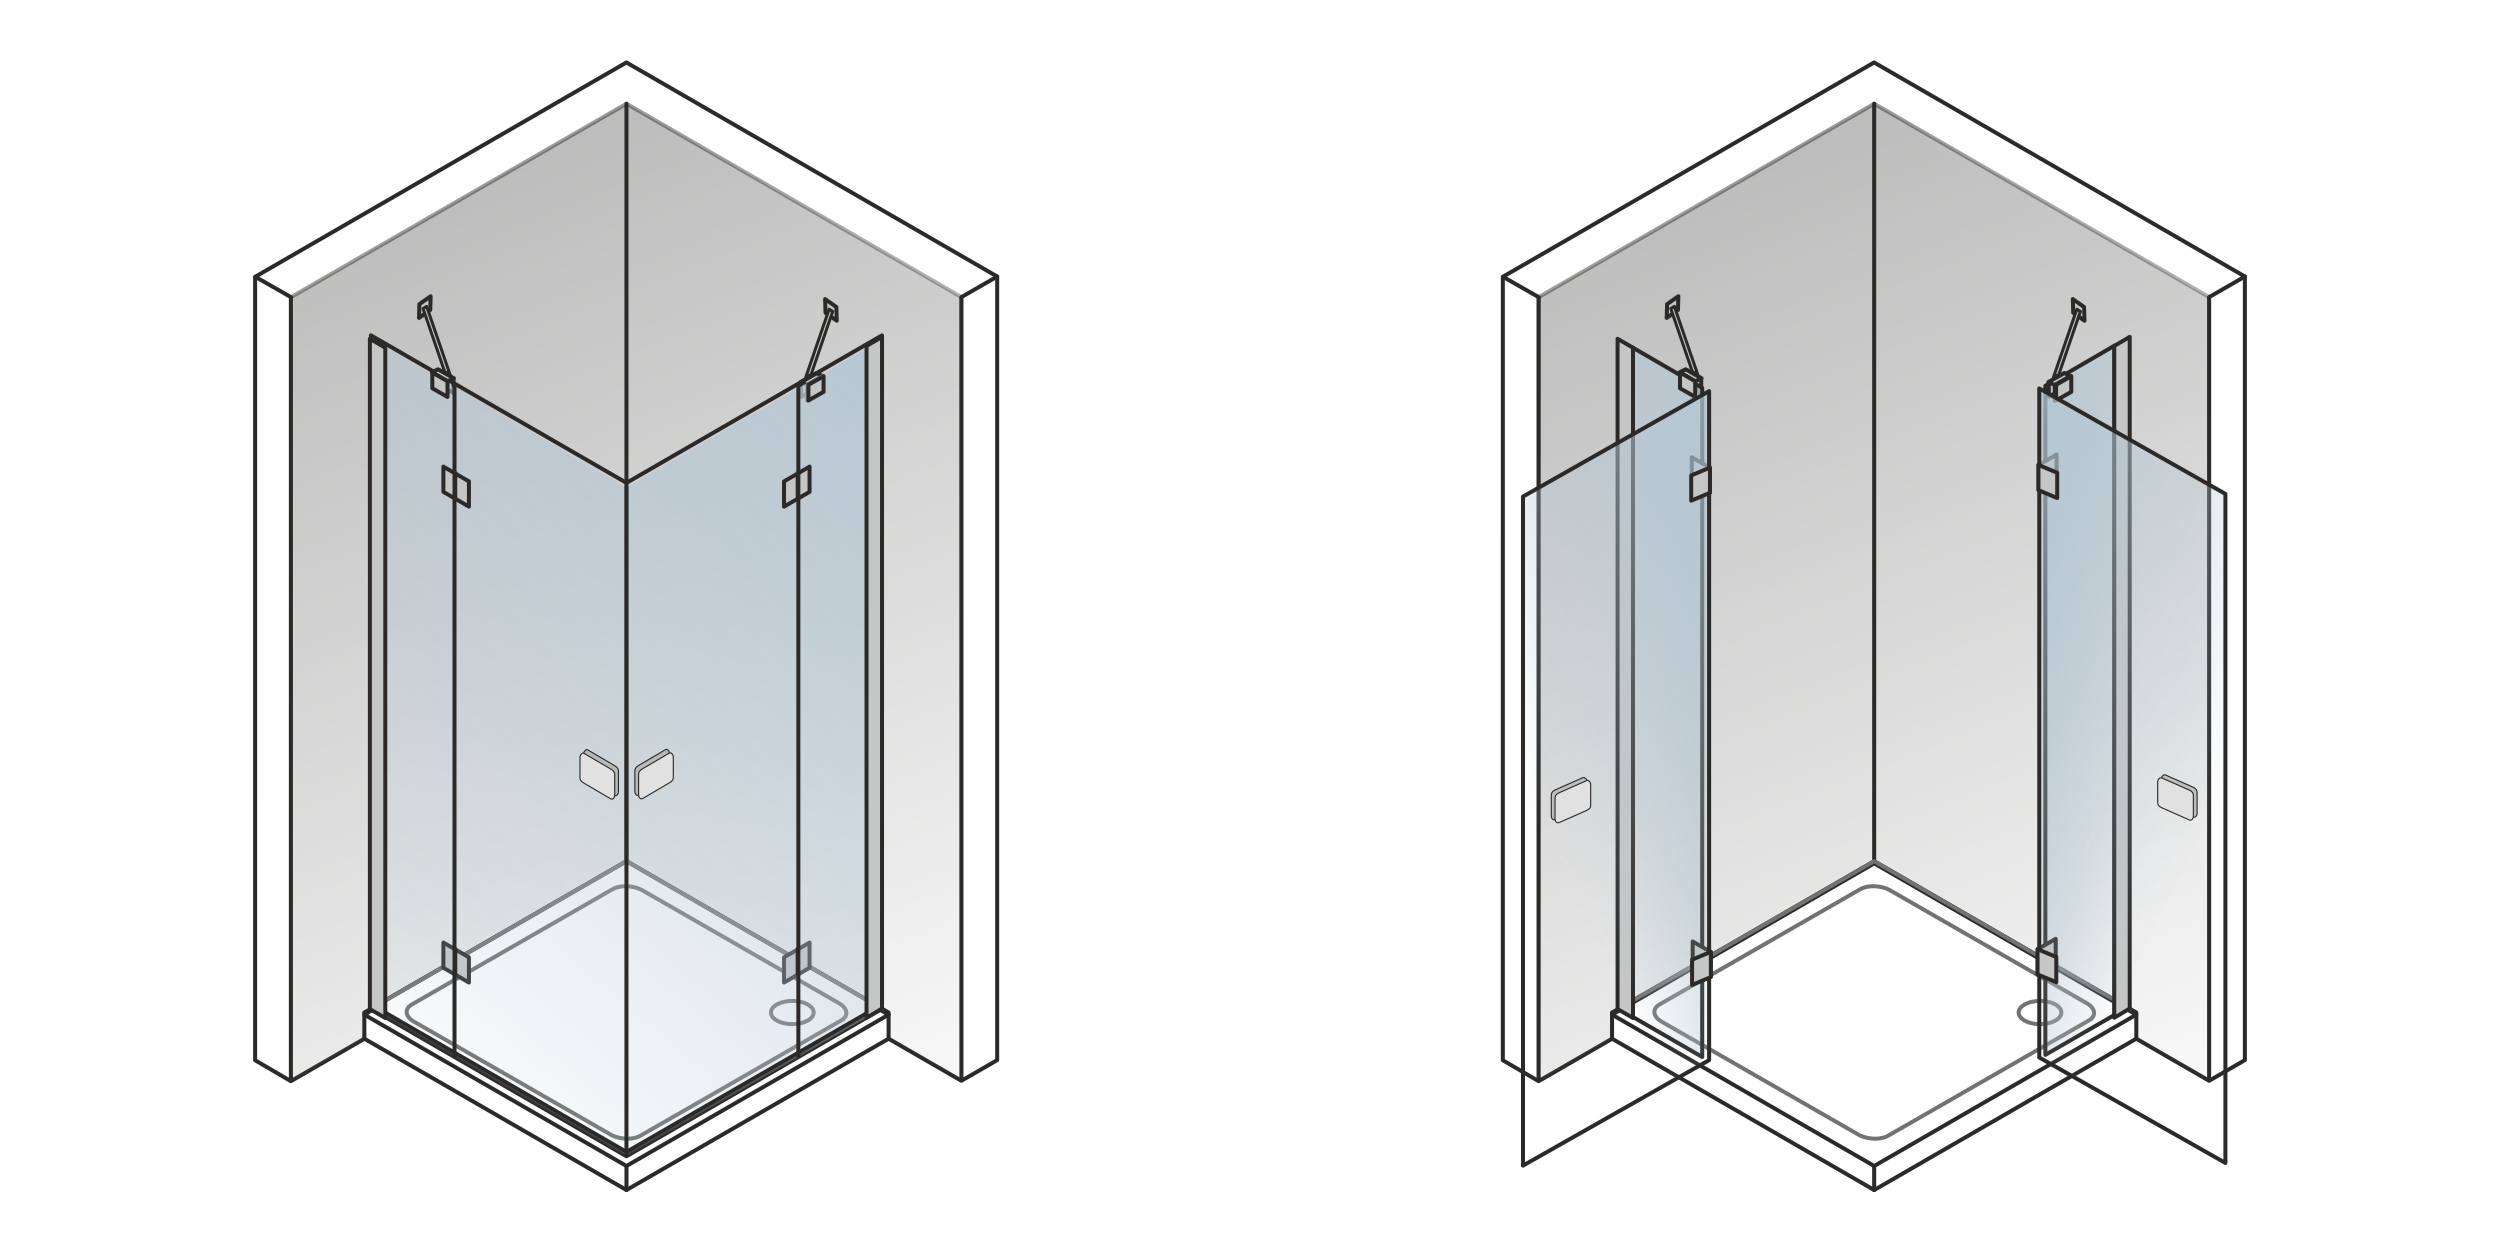 <svg xmlns="http://www.w3.org/2000/svg" xml:space="preserve" width="2000" height="1002" style="shape-rendering:geometricPrecision;text-rendering:geometricPrecision;image-rendering:optimizeQuality;fill-rule:evenodd;clip-rule:evenodd" viewBox="0 0 2000 1002.5"><defs><mask id="id0"><linearGradient id="id1" gradientUnits="userSpaceOnUse" x1="-2.37" y1="-116.46" x2="462.67" y2="1067.33"><stop offset="0" style="stop-opacity:1;stop-color:white"></stop><stop offset=".239" style="stop-opacity:.502;stop-color:white"></stop><stop offset="1" style="stop-opacity:0;stop-color:white"></stop></linearGradient><path style="fill:url(#id1)" d="M232.35 83.01h536.67v782.3H232.35z"></path></mask><mask id="id2"><linearGradient id="id3" gradientUnits="userSpaceOnUse" x1="-4.94" y1="-119.57" x2="461.56" y2="1070.46"><stop offset="0" style="stop-opacity:1;stop-color:white"></stop><stop offset=".239" style="stop-opacity:.502;stop-color:white"></stop><stop offset="1" style="stop-opacity:0;stop-color:white"></stop></linearGradient><path style="fill:url(#id3)" d="M230.52 81.17h540.34v785.98H230.52z"></path></mask><mask id="id4"><linearGradient id="id5" gradientUnits="userSpaceOnUse" x1="536.7" y1="-7.7" x2="-9.13" y2="636.17"><stop offset="0" style="stop-opacity:1;stop-color:white"></stop><stop offset="1" style="stop-opacity:0;stop-color:white"></stop></linearGradient><path style="fill:url(#id5)" d="M296.39 271.9h409.07v653.57H296.39z"></path></mask><mask id="id6"><linearGradient id="id7" gradientUnits="userSpaceOnUse" x1="996.3" y1="-116.46" x2="1461.34" y2="1067.33"><stop offset="0" style="stop-opacity:1;stop-color:white"></stop><stop offset=".239" style="stop-opacity:.502;stop-color:white"></stop><stop offset="1" style="stop-opacity:0;stop-color:white"></stop></linearGradient><path style="fill:url(#id7)" d="M1231.01 83.01h536.68v782.3h-536.68z"></path></mask><mask id="id8"><linearGradient id="id9" gradientUnits="userSpaceOnUse" x1="993.72" y1="-119.57" x2="1460.22" y2="1070.46"><stop offset="0" style="stop-opacity:1;stop-color:white"></stop><stop offset=".239" style="stop-opacity:.502;stop-color:white"></stop><stop offset="1" style="stop-opacity:0;stop-color:white"></stop></linearGradient><path style="fill:url(#id9)" d="M1229.18 81.17h540.35v785.98h-540.35z"></path></mask><mask id="id10"><linearGradient id="id11" gradientUnits="userSpaceOnUse" x1="1610.9" y1="297.65" x2="1781.93" y2="329.11"><stop offset="0" style="stop-opacity:1;stop-color:white"></stop><stop offset="1" style="stop-opacity:0;stop-color:white"></stop></linearGradient><path style="fill:url(#id11)" d="M1636.59 276.61H1692v567.71h-55.41z"></path></mask><mask id="id12"><linearGradient id="id13" gradientUnits="userSpaceOnUse" x1="1387.64" y1="299.35" x2="1216.61" y2="330.82"><stop offset="0" style="stop-opacity:1;stop-color:white"></stop><stop offset="1" style="stop-opacity:0;stop-color:white"></stop></linearGradient><path style="fill:url(#id13)" d="M1306.54 278.31h55.41v567.71h-55.41z"></path></mask><mask id="id14"><linearGradient id="id15" gradientUnits="userSpaceOnUse" x1="1524.48" y1="420.19" x2="1192.04" y2="589.92"><stop offset="0" style="stop-opacity:1;stop-color:white"></stop><stop offset="1" style="stop-opacity:0;stop-color:white"></stop></linearGradient><path style="fill:url(#id15)" d="M1218.5 313.05h148.98v619.9H1218.5z"></path></mask><mask id="id16"><linearGradient id="id17" gradientUnits="userSpaceOnUse" x1="1474.73" y1="418.06" x2="1807.17" y2="587.79"><stop offset="0" style="stop-opacity:1;stop-color:white"></stop><stop offset="1" style="stop-opacity:0;stop-color:white"></stop></linearGradient><path style="fill:url(#id17)" d="M1631.73 310.92h148.98v619.9h-148.98z"></path></mask><style>.str0{stroke:#2b2a29;stroke-width:.9;stroke-miterlimit:22.926}.fil9{fill:none;fill-rule:nonzero}.fil1{fill:#fefefe}.fil10{fill:#e1e1e1}.fil5{fill:#c5c6c6}.fil3{fill:#727271}.fil11{fill:#bdbebe}.fil8{fill:#b8b9b9}.fil6{fill:#b4c7d3}.fil2,.fil4,.fil7{fill:#727271;fill-rule:nonzero}.fil2,.fil7{fill:#2b2a29}</style></defs><g id="OTVARANIE"><path style="fill:#fff" d="M0 0h2000v1002.5H0z"></path><g id="SMART_x0020_A4"><path class="fil1" d="M203.7 221.56v627.06l28.62 16.74 268.6-155.11 268.1 154.79 28.62-16.52V221.34L500.86 50z"></path><path id="_1" class="fil2" d="m202.08 848.62.01-627.06h3.23l-.01 627.06-2.43 1.39-.8-1.39zm3.23 0a1.615 1.615 0 0 1-3.23 0h3.23zm26.2 18.13-28.63-16.74 1.63-2.78 28.63 16.74-.01 2.78h-1.62zm1.63-2.78c.76.45 1.02 1.43.57 2.2-.44.77-1.43 1.03-2.2.58l1.63-2.78zm268.59-152.32-268.6 155.1-1.61-2.79 268.6-155.1h1.61v2.79zm-1.61-2.79c.77-.45 1.75-.18 2.2.59.44.77.18 1.75-.59 2.2l-1.61-2.79zm268.1 157.58-268.1-154.79 1.61-2.79 268.1 154.78v2.8h-1.61zm1.61-2.8c.77.45 1.03 1.43.59 2.2a1.62 1.62 0 0 1-2.2.6l1.61-2.8zm28.61-13.73-28.61 16.53-1.61-2.8 28.61-16.52 2.42 1.4-.81 1.39zm-1.61-2.79c.77-.44 1.76-.18 2.2.59.45.77.18 1.76-.59 2.2l-1.61-2.79zm2.42-625.78v627.18h-3.22V221.34l2.41-1.4.81 1.4zm-3.22 0a1.609 1.609 0 1 1 3.22 0h-3.22zM501.67 48.6l296.77 171.34-1.61 2.79L500.06 51.4v-2.8h1.61zm-1.61 2.8a1.614 1.614 0 0 1 1.61-2.8l-1.61 2.8zM202.9 220.17 500.06 48.6l1.61 2.8-297.16 171.56-2.42-1.4.81-1.39zm1.61 2.79c-.77.44-1.76.18-2.2-.59-.45-.77-.18-1.76.59-2.2l1.61 2.79z"></path><path class="fil3" style="mask:url(#id0)" d="m232.36 865.31-.01-627.43L500.92 83.01l268.1 154.79v627.24l-268.1-154.79z"></path><path id="_1_0" class="fil2" style="mask:url(#id2)" d="m233.96 237.88.01 627.43h-3.22l-.01-627.43.8-1.4 2.42 1.4zm-3.22 0c0-.89.72-1.62 1.61-1.62.89 0 1.61.73 1.61 1.62h-3.22zM501.73 84.41 233.15 239.27l-1.61-2.79L500.12 81.61h1.61v2.8zm-1.61-2.8c.77-.44 1.75-.18 2.2.59.44.77.18 1.76-.59 2.21l-1.61-2.8zm268.1 157.58L500.12 84.41l1.61-2.8 268.1 154.79.8 1.4-2.41 1.39zm1.61-2.79c.77.44 1.03 1.43.59 2.2-.45.77-1.43 1.04-2.2.59l1.61-2.79zm-2.42 628.64V237.8h3.22v627.24l-2.41 1.4-.81-1.4zm3.22 0a1.609 1.609 0 1 1-3.22 0h3.22zm-268.9-156.18 268.1 154.78-1.61 2.8-268.1-154.79v-2.79h1.61zm-1.61 2.79a1.608 1.608 0 0 1-.59-2.2c.44-.77 1.43-1.04 2.2-.59l-1.61 2.79zM231.55 863.91l268.57-155.05 1.61 2.79L233.16 866.7l-2.41-1.39.8-1.4zm1.61 2.79c-.77.45-1.75.18-2.2-.59-.44-.77-.18-1.75.59-2.2l1.61 2.79z"></path><path class="fil2" d="M499.31 83.01a1.609 1.609 0 1 1 3.22 0h-3.22zm0 627.24V83.01h3.22v627.24h-3.22zm3.22 0a1.609 1.609 0 1 1-3.22 0h3.22z"></path><path class="fil1" d="M500.92 689.31 291.11 810.43v20.94L500.92 952.5l209.81-121.13v-20.94z"></path><path id="_1_1" class="fil2" d="m290.31 809.03 209.81-121.11 1.61 2.79-209.81 121.11-2.42-1.39.81-1.4zm1.61 2.79c-.77.45-1.76.18-2.2-.59-.45-.77-.18-1.75.59-2.2l1.61 2.79zm-2.42 19.55v-20.94h3.23v20.94l-2.42 1.4-.81-1.4zm3.23 0a1.615 1.615 0 0 1-3.23 0h3.23zM500.12 953.9 290.31 832.77l1.61-2.79 209.81 121.13v2.79h-1.61zm1.61-2.79c.77.44 1.03 1.43.59 2.2-.45.77-1.43 1.03-2.2.59l1.61-2.79zm209.81-118.34L501.73 953.9l-1.61-2.79 209.8-121.13 2.42 1.39-.8 1.4zm-1.62-2.79a1.62 1.62 0 0 1 2.21.59c.44.77.18 1.75-.59 2.2l-1.62-2.79zm2.42-19.55v20.94h-3.22v-20.94l2.42-1.4.8 1.4zm-3.22 0a1.609 1.609 0 1 1 3.22 0h-3.22zM501.73 687.92l209.81 121.11-1.62 2.79-209.8-121.11v-2.79h1.61zm-1.61 2.79a1.608 1.608 0 0 1-.59-2.2c.44-.77 1.43-1.04 2.2-.59l-1.61 2.79z"></path><path class="fil2" d="M501.73 692.42 291.92 813.53l-1.61-2.79 209.81-121.12h1.61v2.8zm-1.61-2.8c.77-.44 1.75-.18 2.2.59.44.77.18 1.76-.59 2.21l-1.61-2.8zm209.8 123.91-209.8-121.11 1.61-2.8 209.81 121.12v2.79h-1.62zm1.62-2.79c.77.44 1.03 1.43.59 2.2a1.62 1.62 0 0 1-2.21.59l1.62-2.79zM500.12 931.87l209.8-121.13 1.62 2.79-209.81 121.13h-1.61v-2.79zm1.61 2.79c-.77.45-1.76.18-2.2-.59-.45-.77-.18-1.76.59-2.2l1.61 2.79zM291.92 810.74l209.81 121.13-1.61 2.79-209.81-121.13v-2.79h1.61zm-1.61 2.79a1.605 1.605 0 0 1-.59-2.2c.44-.77 1.43-1.04 2.2-.59l-1.61 2.79z"></path><path class="fil1" d="M500.92 689.31 296.39 807.38l204.53 118.09 204.54-118.09z"></path><path id="_1_2" class="fil2" d="m295.58 805.99 204.54-118.07 1.61 2.79-204.54 118.07h-1.61v-2.79zm1.61 2.79c-.77.44-1.76.18-2.2-.59-.44-.77-.18-1.76.59-2.2l1.61 2.79zm202.93 118.09L295.58 808.78l1.61-2.79 204.54 118.09v2.79h-1.61zm1.61-2.79c.77.44 1.03 1.43.59 2.2-.45.77-1.43 1.03-2.2.59l1.61-2.79zm204.53-115.3L501.73 926.87l-1.61-2.79 204.53-118.09h1.61v2.79zm-1.61-2.79c.77-.45 1.76-.18 2.2.59.45.77.18 1.76-.59 2.2l-1.61-2.79zM501.73 687.92l204.53 118.07-1.61 2.79-204.53-118.07v-2.79h1.61zm-1.61 2.79a1.608 1.608 0 0 1-.59-2.2c.44-.77 1.43-1.04 2.2-.59l-1.61 2.79z"></path><path class="fil4" d="M706.26 805.99c.77.44 1.04 1.43.59 2.2-.44.77-1.43 1.03-2.2.59l1.61-2.79zM501.73 687.92l204.53 118.07-1.61 2.79-204.53-118.07v-2.79h1.61zm-1.61 2.79a1.608 1.608 0 0 1-.59-2.2c.44-.77 1.43-1.04 2.2-.59l-1.61 2.79zM295.58 805.99l204.54-118.07 1.61 2.79-204.54 118.07-1.61-2.79zm1.61 2.79c-.77.44-1.76.18-2.2-.59-.44-.77-.18-1.76.59-2.2l1.61 2.79zM490.62 713.11l-160.71 92.28-1.59-2.8 160.72-92.28 1.58 2.8zm-1.58-2.8c.77-.44 1.74-.17 2.18.6.44.77.17 1.76-.6 2.2l-1.58-2.8zm25.58 1.01-1.58 2.8-.63-.34-.64-.33-.67-.3-.68-.29-.7-.27-.71-.24-.73-.23-.74-.21-.75-.19-.76-.17-.76-.14-.77-.13-.77-.1-.78-.09-.78-.06-.77-.05-.77-.02h-.77l-.75.02-.76.04-.74.06-.72.09-.72.1-.7.13-.68.14-.67.17-.64.18-.62.21-.6.22-.57.25-.55.26-.52.28-1.58-2.8.66-.35.68-.33.7-.3.72-.27.74-.25.76-.22.77-.19.79-.17.8-.14.82-.12.82-.09.83-.07.85-.05.84-.02h.86l.85.02.86.05.86.07.86.09.86.12.86.14.85.17.84.19.84.2.83.24.81.25.81.28.8.31.77.32.77.35.74.38.73.4zm0 0c.77.44 1.03 1.42.6 2.2-.44.77-1.42 1.04-2.18.6l1.58-2.8zm155.62 93.06-157.2-90.26 1.58-2.8 157.2 90.26-1.58 2.8zm1.58-2.8c.77.44 1.04 1.42.6 2.2-.44.77-1.41 1.04-2.18.6l1.58-2.8zm1.76 16.57-1.58-2.8.48-.29.44-.3.39-.31.36-.31.32-.32.28-.32.24-.31.21-.32.17-.33.14-.31.11-.32.08-.32.06-.32.02-.33v-.32l-.03-.34-.06-.34-.08-.35-.12-.36-.15-.36-.19-.37-.21-.37-.26-.38-.29-.38-.33-.38-.36-.39-.4-.38-.44-.38-.48-.37-.51-.37-.56-.37-.59-.35 1.58-2.8.7.42.67.43.62.45.59.46.56.48.51.49.48.51.45.51.4.54.36.54.33.55.28.57.23.57.2.58.15.59.1.6.05.6v.6l-.05.6-.1.59-.15.58-.2.58-.24.56-.3.54-.34.52-.38.51-.43.49-.46.46-.51.45-.55.42-.59.4-.62.39v-.01zm0 .01c-.77.44-1.75.17-2.18-.61-.44-.77-.17-1.76.6-2.2l1.58 2.81zm-162.3 89.47L672 815.35l1.58 2.8-160.71 92.28-1.59-2.8zm1.59 2.8c-.77.44-1.75.17-2.19-.6-.43-.77-.17-1.76.6-2.2l1.59 2.8zm-25.59-1.01 1.59-2.8.62.34.64.33.67.3.68.29.7.27.71.24.73.23.74.21.75.19.76.17.76.14.77.13.78.1.77.09.78.06.77.05.77.02h.77l.76-.02.75-.04.74-.06.73-.09.71-.1.7-.13.69-.14.66-.17.65-.19.62-.2.59-.23.58-.24.54-.26.52-.28 1.59 2.8-.66.35-.68.33-.7.3-.73.27-.74.25-.76.22-.77.19-.79.17-.8.14-.81.12-.83.09-.83.07-.84.05-.85.02h-.85l-.86-.02-.86-.05-.86-.07-.86-.1-.86-.11-.85-.14-.86-.17-.84-.19-.84-.2-.83-.24-.81-.25-.81-.28-.79-.31-.78-.32-.76-.35-.75-.38-.73-.4zm0 0a1.624 1.624 0 0 1-.6-2.2c.44-.77 1.42-1.04 2.19-.6l-1.59 2.8zm-155.61-93.06 157.2 90.26-1.59 2.8-157.2-90.26 1.59-2.8zm-1.59 2.8a1.624 1.624 0 0 1-.6-2.2c.44-.77 1.42-1.04 2.19-.6l-1.59 2.8zm-1.76-16.57 1.59 2.8-.48.29-.44.3-.4.31-.36.31-.32.32-.27.31-.25.32-.2.32-.18.33-.14.31-.11.32-.08.32-.05.32-.03.33v.32l.03.34.06.34.09.35.11.36.15.36.19.37.22.37.25.38.29.38.33.38.36.39.4.38.45.38.47.37.52.37.55.37.6.35-1.59 2.8-.7-.42-.66-.43-.63-.45-.59-.46-.55-.48-.52-.49-.48-.51-.44-.51-.41-.53-.36-.55-.32-.55-.28-.56-.24-.58-.2-.58-.14-.59-.1-.6-.05-.6-.01-.6.05-.6.1-.59.15-.58.2-.58.25-.56.29-.54.34-.52.38-.51.43-.49.47-.46.5-.45.55-.42.59-.4.62-.39v.01zm0-.01a1.6 1.6 0 0 1 2.19.61c.43.77.17 1.76-.6 2.2l-1.59-2.81zM652.35 810.42h-3.21l-.02-.32-.04-.33-.08-.32-.1-.32-.14-.33-.17-.33-.21-.33-.24-.33-.28-.33-.31-.33-.35-.33-.38-.32-.41-.31-.45-.31-.47-.3-.51-.29-.54-.28-.57-.26-.59-.26-.62-.24-.64-.22-.67-.21-.69-.19-.71-.17-.73-.16-.75-.14-.76-.11-.79-.1-.79-.08-.81-.05-.83-.04-.83-.01v-3.23l.92.02.91.04.9.06.89.08.87.11.85.13.84.16.83.17.8.2.78.22.77.24.74.26.72.27.7.3.67.32.65.33.62.36.6.37.57.39.54.41.51.43.47.45.45.47.4.49.37.51.34.53.29.56.24.57.19.58.14.61.09.62.03.62zm0 0c0 .89-.72 1.62-1.61 1.62-.88 0-1.6-.73-1.6-1.62h3.21zm-18.69 10.88v-3.22l.83-.01.83-.04.81-.05.79-.08.79-.1.76-.12.75-.13.73-.16.71-.17.69-.2.67-.2.64-.23.62-.24.59-.25.57-.26.54-.28.51-.29.47-.3.45-.31.41-.32.38-.32.35-.32.31-.33.28-.33.24-.34.21-.33.17-.32.14-.33.1-.32.08-.33.04-.32.02-.33h3.21l-.03.63-.09.62-.14.6-.19.59-.24.57-.29.55-.34.54-.37.5-.4.49-.45.47-.47.45-.51.43-.54.41-.57.4-.6.37-.62.35-.65.34-.67.32-.7.29-.72.28-.74.26-.77.24-.78.22-.8.19-.83.18-.84.15-.85.13-.87.11-.89.09-.9.06-.91.04-.92.01zm0 0a1.609 1.609 0 1 1 0-3.22v3.22zm-18.69-10.88h3.21l.01.33.05.32.07.33.11.32.14.33.17.32.21.33.24.34.27.33.32.33.34.32.38.32.42.32.44.31.48.3.51.29.54.28.56.26.6.25.62.24.64.23.67.2.68.2.71.17.73.16.75.13.77.12.78.1.8.08.81.05.82.04.84.01v3.22l-.92-.01-.92-.04-.9-.06-.88-.09-.87-.11-.86-.13-.84-.15-.82-.18-.8-.19-.79-.22-.76-.24-.75-.26-.72-.28-.69-.29-.68-.32-.65-.34-.62-.35-.6-.37-.56-.4-.54-.41-.51-.43-.48-.45-.44-.47-.41-.49-.37-.5-.33-.54-.29-.55-.24-.57-.2-.59-.14-.6-.08-.62-.03-.63zm0 0c0-.89.72-1.61 1.6-1.61.89 0 1.61.72 1.61 1.61h-3.21zm18.69-10.88v3.23l-.84.01-.82.04-.81.05-.8.08-.78.1-.77.11-.75.14-.73.16-.71.17-.68.19-.67.21-.64.22-.62.24-.6.26-.56.26-.54.28-.51.29-.48.3-.44.31-.42.31-.38.32-.34.33-.32.33-.27.33-.24.33-.21.33-.17.33-.14.33-.11.32-.07.32-.05.33-.01.32h-3.21l.03-.62.08-.62.14-.61.2-.58.24-.57.29-.56.33-.53.37-.51.41-.49.44-.47.48-.45.51-.43.54-.41.56-.39.6-.37.62-.36.65-.33.68-.32.69-.3.72-.27.75-.26.76-.24.79-.22.8-.2.82-.17.84-.16.86-.13.87-.11.88-.08.9-.06.92-.04.92-.02zm0 0c.88 0 1.6.73 1.6 1.62 0 .89-.72 1.61-1.6 1.61v-3.23z"></path><path class="fil2" d="M203.12 223a1.617 1.617 0 0 1-.6-2.2c.44-.77 1.43-1.04 2.2-.6l-1.6 2.8zm28.61 16.33L203.12 223l1.6-2.8 28.61 16.33-1.6 2.8zm1.6-2.8c.77.44 1.04 1.43.6 2.2-.44.77-1.43 1.04-2.2.6l1.6-2.8zM349.78 297.51l-.82-1.41 2.41-1.4 11.92 6.79-1.6 2.8-11.91-6.78zm1.59-2.81-1.59 2.81a1.612 1.612 0 0 1-.61-2.2c.44-.78 1.43-1.05 2.2-.61zm.81 13.14-2.4 1.4-.82-1.4V296.1h3.22v11.74zm-3.22 0h3.22a1.609 1.609 0 1 1-3.22 0zm14.33 5.38.81 1.4-2.41 1.4-11.91-6.78 1.59-2.8 11.92 6.78zm-1.6 2.8 1.6-2.8c.77.44 1.04 1.43.6 2.2-.44.77-1.42 1.04-2.2.6zm-.81-13.13 2.41-1.4.81 1.4v11.73h-3.22v-11.73zm3.22 0h-3.22a1.609 1.609 0 1 1 3.22 0zM796.83 219.94c.78-.44 1.76-.18 2.21.59.44.77.17 1.76-.6 2.2l-1.61-2.79zm-28.58 16.46 28.58-16.46 1.61 2.79-28.59 16.46-1.6-2.79zm1.6 2.79a1.608 1.608 0 1 1-1.6-2.79l1.6 2.79zM653.4 300.49l-11.92 6.78-1.59-2.8 11.92-6.79 2.41 1.41-.82 1.4zm-1.59-2.81a1.62 1.62 0 0 1 2.2.61c.44.77.17 1.76-.61 2.2l-1.59-2.81zm-.81 13.14v-11.73h3.22v11.73l-.82 1.4-2.4-1.4zm3.22 0a1.609 1.609 0 1 1-3.22 0h3.22zm-14.33 5.38 11.92-6.78 1.59 2.8-11.92 6.78-2.4-1.4.81-1.4zm1.59 2.8c-.77.44-1.75.17-2.19-.6-.44-.77-.17-1.76.6-2.2l1.59 2.8zm.82-13.13v11.73h-3.22v-11.73l.81-1.4 2.41 1.4zm-3.22 0a1.609 1.609 0 1 1 3.22 0h-3.22z"></path><path class="fil5" d="m645.49 308.16 12.17-6.93v12.53l-12.17 6.93z"></path><path id="_1_3" class="fil2" d="m658.45 302.63-12.17 6.93-1.59-2.8 12.17-6.93 2.41 1.4-.82 1.4zm-1.59-2.8c.77-.44 1.76-.17 2.2.6.44.77.17 1.76-.61 2.2l-1.59-2.8zm-.82 13.93v-12.53h3.23v12.53l-.82 1.4-2.41-1.4zm3.23 0a1.615 1.615 0 0 1-3.23 0h3.23zm-14.58 5.53 12.17-6.93 1.59 2.8-12.17 6.93-2.4-1.4.81-1.4zm1.59 2.8c-.77.44-1.75.17-2.19-.6-.44-.78-.17-1.76.6-2.2l1.59 2.8zm.82-13.93v12.53h-3.22v-12.53l.81-1.4 2.41 1.4zm-3.22 0a1.609 1.609 0 1 1 3.22 0h-3.22z"></path><path class="fil5" d="m645.47 308.21 12.4-7.28-4.71-2.36-12.71 7.2z"></path><path id="_1_4" class="fil2" d="m657.05 299.54 1.54-.05.09 2.83-12.39 7.28-1.63-2.78 12.39-7.28zm1.63 2.78-1.63-2.78c.77-.45 1.76-.19 2.21.57.45.77.19 1.76-.58 2.21zm-6.24-2.31-.08-2.84 1.52-.04 4.71 2.36-1.44 2.88-4.71-2.36zm1.44-2.88-1.44 2.88c-.8-.4-1.12-1.36-.72-2.16.39-.79 1.36-1.12 2.16-.72zm-12.63 10.04-1.5.05-.09-2.85 12.7-7.2 1.59 2.8-12.7 7.2zm-1.59-2.8 1.59 2.8a1.609 1.609 0 1 1-1.59-2.8zm6.52 2.39.11 2.84-1.52.06-5.02-2.44 1.41-2.9 5.02 2.44zm-1.41 2.9 1.41-2.9c.8.39 1.13 1.36.74 2.16-.39.8-1.35 1.13-2.15.74z"></path><path class="fil5" d="m354.39 754.42 20.44 11.8v20.21l-20.44-11.8z"></path><path id="_1_5" class="fil2" d="m374.04 767.61-20.44-11.8 1.58-2.78 20.44 11.8.81 1.41-2.39 1.37zm1.58-2.78c.76.45 1.03 1.43.6 2.2-.43.77-1.41 1.03-2.18.58l1.58-2.78zm-2.4 21.58v-20.2l3.21.03v20.2l-2.39 1.38-.82-1.41zm3.21.03c0 .89-.72 1.6-1.6 1.59-.89-.01-1.61-.73-1.61-1.62l3.21.03zm-21.25-13.2 20.44 11.8-1.58 2.78-20.44-11.8-.81-1.41 2.39-1.37zm-1.58 2.78a1.632 1.632 0 0 1-.61-2.2 1.59 1.59 0 0 1 2.19-.58l-1.58 2.78zm2.39-21.58v20.2l-3.2-.03v-20.2l2.39-1.38.81 1.41zm-3.2-.03c0-.89.71-1.6 1.6-1.59.88.01 1.6.73 1.6 1.62l-3.2-.03z"></path><path class="fil5" d="m647.46 754.42-20.43 11.8v20.21l20.43-11.8z"></path><path id="_1_6" class="fil2" d="m627.82 767.61-2.39-1.37.81-1.41 20.44-11.8 1.57 2.78-20.43 11.8zm-1.58-2.78 1.58 2.78c-.77.45-1.75.19-2.19-.58-.43-.77-.16-1.75.61-2.2zm2.39 21.58-.81 1.41-2.39-1.38v-20.2l3.2-.03v20.2zm-3.2.03 3.2-.03c0 .89-.72 1.61-1.6 1.62-.89.01-1.6-.7-1.6-1.59zm21.25-13.2 2.39 1.37-.82 1.41-20.43 11.8-1.58-2.78 20.44-11.8zm1.57 2.78-1.57-2.78c.76-.45 1.74-.19 2.18.58.43.77.16 1.75-.61 2.2zm-2.39-21.58.82-1.41 2.39 1.38v20.2l-3.21.03v-20.2zm3.21-.03-3.21.03c0-.89.72-1.61 1.6-1.62.89-.01 1.61.7 1.61 1.59z"></path><path class="fil6" style="mask:url(#id4)" d="M296.39 807.38V271.9l204.53 118.07L705.46 271.9v535.48L500.92 925.47z"></path><path class="fil2" d="M298 268.43v535.48h-3.22V268.43l2.41-1.4.81 1.4zm-3.22 0a1.609 1.609 0 1 1 3.22 0h-3.22zM500.12 387.9 295.58 269.82l1.61-2.79L501.73 385.1v2.8h-1.61zm1.61-2.8c.77.45 1.03 1.44.59 2.21-.45.77-1.43 1.03-2.2.59l1.61-2.8zm204.53-115.27L501.73 387.9l-1.61-2.8 204.53-118.07 2.42 1.4-.81 1.4zm-1.61-2.8a1.614 1.614 0 0 1 1.61 2.8l-1.61-2.8zm-.8 536.88V268.43h3.22v535.48l-.81 1.4-2.41-1.4zm3.22 0a1.609 1.609 0 1 1-3.22 0h3.22zm-206.95 116.7 204.53-118.09 1.61 2.79L501.73 923.4h-1.61v-2.79zm1.61 2.79c-.77.44-1.76.18-2.2-.59-.45-.77-.18-1.76.59-2.2l1.61 2.79zM297.19 802.52l204.54 118.09-1.61 2.79-204.54-118.09-.8-1.4 2.41-1.39zm-1.61 2.79a1.616 1.616 0 0 1-.59-2.2c.44-.77 1.43-1.04 2.2-.59l-1.61 2.79z"></path><path class="fil5" d="m357.7 305.23-12.39-7.28 4.71-2.36 12.7 7.2z"></path><path id="_1_7" class="fil2" d="m346.13 296.56 12.39 7.28-1.63 2.78-12.4-7.29.1-2.82 1.54.05zm-1.64 2.77a1.61 1.61 0 0 1-.57-2.2c.45-.77 1.44-1.02 2.21-.57l-1.64 2.77zm6.25-2.3-4.71 2.36-1.44-2.88 4.71-2.36 1.51.04-.07 2.84zm-1.44-2.88c.79-.4 1.76-.08 2.16.72.4.79.08 1.76-.72 2.16l-1.44-2.88zm12.63 10.04-12.71-7.2 1.59-2.8 12.71 7.2-.09 2.85-1.5-.05zm1.59-2.8c.77.43 1.04 1.42.6 2.19-.43.78-1.42 1.05-2.19.61l1.59-2.8zm-6.52 2.39 5.02-2.44 1.41 2.9-5.02 2.44-1.52-.06.11-2.84zm1.41 2.9c-.8.39-1.77.06-2.16-.74-.38-.8-.05-1.77.75-2.16l1.41 2.9z"></path><path class="fil5" d="m357.69 305.18-12.17-6.94v12.54l12.17 6.93z"></path><path id="_1_8" class="fil2" d="m344.73 299.64-.82-1.4 2.41-1.4 12.17 6.93-1.6 2.81-12.16-6.94zm1.59-2.8-1.59 2.8a1.598 1.598 0 0 1-.61-2.19c.44-.78 1.43-1.05 2.2-.61zm.81 13.94-2.4 1.4-.82-1.4v-12.54h3.22v12.54zm-3.22 0h3.22a1.609 1.609 0 1 1-3.22 0zm14.58 5.53.81 1.4-2.41 1.4-12.16-6.93 1.59-2.8 12.17 6.93zm-1.6 2.8 1.6-2.8c.77.44 1.04 1.42.6 2.2-.44.77-1.42 1.04-2.2.6zm-.81-13.93 2.41-1.41.81 1.41v12.53h-3.22v-12.53zm3.22 0h-3.22c0-.89.72-1.62 1.61-1.62.89 0 1.61.73 1.61 1.62z"></path><path class="fil5" d="m354.39 373.5 20.44 11.8v20.2l-20.44-11.8z"></path><path id="_1_9" class="fil2" d="m374.04 386.69-20.44-11.8 1.58-2.78 20.44 11.8.81 1.41-2.39 1.37zm1.58-2.78c.76.44 1.03 1.43.6 2.19-.43.77-1.41 1.03-2.18.59l1.58-2.78zm-2.4 21.58v-20.21l3.21.04v20.2l-2.39 1.37-.82-1.4zm3.21.03c0 .88-.72 1.6-1.6 1.59a1.63 1.63 0 0 1-1.61-1.62l3.21.03zm-21.25-13.21 20.44 11.8-1.58 2.78-20.44-11.8-.81-1.4 2.39-1.38zm-1.58 2.78a1.62 1.62 0 0 1-.61-2.19c.44-.77 1.42-1.03 2.19-.59l-1.58 2.78zm2.39-21.57v20.2l-3.2-.03v-20.21l2.39-1.37.81 1.41zm-3.2-.04c0-.88.71-1.59 1.6-1.59.88.01 1.6.74 1.6 1.63l-3.2-.04z"></path><path class="fil5" d="m647.46 373.5-20.43 11.8v20.2l20.43-11.8z"></path><path id="_1_10" class="fil2" d="m627.82 386.69-2.39-1.37.81-1.41 20.44-11.8 1.57 2.78-20.43 11.8zm-1.58-2.78 1.58 2.78c-.77.44-1.75.18-2.19-.59a1.62 1.62 0 0 1 .61-2.19zm2.39 21.58-.81 1.4-2.39-1.37v-20.2l3.2-.04v20.21zm-3.2.03 3.2-.03c0 .88-.72 1.61-1.6 1.62-.89.01-1.6-.71-1.6-1.59zm21.25-13.21 2.39 1.38-.82 1.4-20.43 11.8-1.58-2.78 20.44-11.8zm1.57 2.78-1.57-2.78c.76-.44 1.74-.18 2.18.59.43.76.16 1.75-.61 2.19zm-2.39-21.57.82-1.41 2.39 1.37v20.21l-3.21.03v-20.2zm3.21-.04-3.21.04c0-.89.72-1.62 1.6-1.63.89 0 1.61.71 1.61 1.59z"></path><path class="fil5" d="m646.53 308.01 12.16-6.93v12.54l-12.16 6.93z"></path><path id="_1_11" class="fil2" d="m659.49 302.48-12.17 6.94-1.59-2.81 12.17-6.93 2.4 1.4-.81 1.4zm-1.59-2.8a1.6 1.6 0 0 1 2.19.61c.44.77.17 1.76-.6 2.19l-1.59-2.8zm-.82 13.94v-12.54h3.22v12.54l-.81 1.4-2.41-1.4zm3.22 0a1.609 1.609 0 1 1-3.22 0h3.22zm-14.57 5.53 12.17-6.93 1.59 2.8-12.17 6.93-2.41-1.4.82-1.4zm1.59 2.8c-.77.44-1.76.17-2.2-.6-.43-.78-.17-1.76.61-2.2l1.59 2.8zm.82-13.94v12.54h-3.23v-12.54l.82-1.4 2.41 1.4zm-3.23 0c0-.88.73-1.61 1.62-1.61.89 0 1.61.73 1.61 1.61h-3.23z"></path><path class="fil5" d="m295.55 271.19 12.33 7.12V814.8l-12.33-7.13z"></path><path id="_1_12" class="fil2" d="m307.09 279.7-12.33-7.12 1.58-2.78 12.33 7.12.81 1.41-2.39 1.37zm1.58-2.78c.77.45 1.04 1.43.6 2.19-.43.77-1.41 1.03-2.18.59l1.58-2.78zm-2.39 537.86V278.29l3.2.04v536.48l-2.39 1.38-.81-1.41zm3.2.03c0 .89-.72 1.6-1.6 1.59-.88 0-1.6-.73-1.6-1.62l3.2.03zm-13.14-8.52 12.33 7.12-1.58 2.78-12.33-7.13-.81-1.4 2.39-1.37zm-1.58 2.77a1.618 1.618 0 0 1-.61-2.19 1.59 1.59 0 0 1 2.19-.58l-1.58 2.77zm2.39-537.86v536.49l-3.2-.03V271.17l2.39-1.37.81 1.4zm-3.2-.03c0-.89.71-1.6 1.6-1.59.88.01 1.6.74 1.6 1.62l-3.2-.03z"></path><g><path class="fil5" d="m705.46 269.6-12.39 7.36v537.65l12.39-7.35z"></path><path id="_1_13" class="fil2" d="m692.27 275.58 12.38-7.36 1.61 2.76-12.38 7.36-2.41-1.37.8-1.39zm1.61 2.76c-.77.45-1.75.2-2.19-.56-.45-.76-.19-1.75.58-2.2l1.61 2.76zm-2.41 536.29V276.97l3.2-.03V814.6l-.79 1.39-2.41-1.36zm3.2-.03c0 .88-.71 1.61-1.6 1.62-.88.01-1.6-.7-1.6-1.59l3.2-.03zm11.59-5.96-12.38 7.35-1.61-2.76 12.38-7.35 2.41 1.37-.8 1.39zm-1.61-2.76c.77-.45 1.75-.2 2.19.56.45.76.19 1.75-.58 2.2l-1.61-2.76zm2.41-536.29v537.66l-3.2.03V269.62l.79-1.4 2.41 1.37zm-3.2.03c0-.89.71-1.61 1.6-1.62.88-.01 1.6.7 1.6 1.59l-3.2.03z"></path></g><g><path class="fil2" d="M361.68 309.8a1.609 1.609 0 1 1 3.22 0h-3.22zm0 535.49V309.8h3.22v535.49h-3.22zm3.22 0a1.609 1.609 0 1 1-3.22 0h3.22z"></path></g><g><path class="fil2" d="M365.47 779.55a1.609 1.609 0 1 1-3.22-.01l3.22.01zm.04-19.9-.04 19.9-3.22-.01.04-19.9 3.22.01zm-3.22-.01c0-.89.73-1.61 1.62-1.61.89 0 1.61.73 1.6 1.62l-3.22-.01z"></path></g><g><path class="fil2" d="M365.47 398.63a1.609 1.609 0 1 1-3.22-.01l3.22.01zm.04-19.91-.04 19.91-3.22-.01.04-19.91 3.22.01zm-3.22-.01c0-.88.73-1.61 1.62-1.6.89 0 1.61.72 1.6 1.61l-3.22-.01z"></path></g><g><path class="fil2" d="M640.11 309.91h-3.22a1.609 1.609 0 1 1 3.22 0zm0 535.49h-3.22V309.91h3.22V845.4zm-3.22 0h3.22a1.609 1.609 0 1 1-3.22 0z"></path></g><g><path class="fil2" d="m636.38 779.55 3.22-.01c0 .89-.72 1.62-1.61 1.62-.88 0-1.61-.72-1.61-1.61zm-.04-19.9 3.22-.01.04 19.9-3.22.01-.04-19.9zm3.22-.01-3.22.01a1.609 1.609 0 1 1 3.22-.01z"></path></g><g><path class="fil2" d="m636.38 398.63 3.22-.01c0 .89-.72 1.62-1.61 1.62-.88 0-1.61-.72-1.61-1.61zm-.04-19.91 3.22-.01.04 19.91-3.22.01-.04-19.91zm3.22-.01-3.22.01c0-.89.72-1.61 1.61-1.61a1.6 1.6 0 0 1 1.61 1.6z"></path></g><g><path class="fil2" d="M502.54 952.5c0 .89-.73 1.61-1.62 1.61-.89 0-1.61-.72-1.61-1.61h3.23zm0-19.22v19.22h-3.23v-19.22h3.23zm-3.23 0c0-.89.72-1.61 1.61-1.61.89 0 1.62.72 1.62 1.61h-3.23z"></path></g><g><path class="fil2" d="M499.3 389.97c0-.89.73-1.61 1.62-1.61.89 0 1.61.72 1.61 1.61h-3.23zm0 534.19V389.97h3.23v534.19h-3.23zm3.23 0c0 .89-.72 1.61-1.61 1.61-.89 0-1.62-.72-1.62-1.61h3.23z"></path></g><g><path class="fil7" d="M233.93 237.93v627.43h-3.22V237.93z"></path></g><g><path class="fil7" d="M770.63 237.93v627.43h-3.22V237.93z"></path></g><g><path class="fil5" d="m344.19 237.12-9.01 6.35-.32 10.97 9.01-6.34z"></path><path id="_1_14" class="fil2" d="m336.09 244.78-2.51-1.35.69-1.28 9.01-6.35 1.82 2.64-9.01 6.34zm-1.82-2.63 1.82 2.63c-.73.51-1.72.34-2.23-.39-.5-.73-.32-1.73.41-2.24zm2.19 12.33-.69 1.28-2.51-1.35.32-10.98 3.2.07-.32 10.98zm-3.2-.07 3.2.07c-.02.88-.76 1.59-1.64 1.57-.89-.02-1.58-.75-1.56-1.64zm9.7-7.63 2.51 1.35-.69 1.29-9.01 6.34-1.82-2.64 9.01-6.34zm1.82 2.64-1.82-2.64c.73-.51 1.72-.33 2.23.4.5.72.32 1.73-.41 2.24zm-2.19-12.33.69-1.29 2.51 1.35-.32 10.98-3.2-.06.32-10.98zm3.2.06-3.2-.06c.02-.89.76-1.6 1.64-1.58.89.02 1.58.76 1.56 1.64z"></path></g><g><path class="fil5" d="m359.72 299.81-4.35-2.41-17.25-50.42 2.87-1.76z"></path><path id="_1_15" class="fil2" d="m354.79 298.46-.56-.67 1.73-1.45 4.35 2.41-1.17 2.12-4.35-2.41zm1.17-2.12-1.17 2.12c-.59-.32-.8-1.06-.48-1.64.33-.59 1.06-.8 1.65-.48zm-18.99-48.97.51-1.42 1.78.64 17.25 50.42-2.28.78-17.26-50.42zm2.29-.78-2.29.78c-.21-.63.12-1.32.76-1.53.63-.22 1.31.12 1.53.75zm1.09-2.4 1.78.64-.51 1.42-2.87 1.76-1.27-2.06 2.87-1.76zm1.27 2.06-1.27-2.06c.57-.35 1.32-.17 1.67.4.34.57.17 1.31-.4 1.66zm19.25 53.17-1.73 1.45-.56-.67-18.74-54.59 2.29-.78 18.74 54.59zm-2.29.78 2.29-.78c.21.63-.12 1.32-.76 1.53-.63.22-1.31-.12-1.53-.75z"></path></g><g><path class="fil5" d="m659.92 239.39 9.01 6.34.31 10.98-9.01-6.34z"></path><path id="_1_16" class="fil2" d="m668.02 247.05-9.01-6.35 1.82-2.63 9.01 6.35.69 1.28-2.51 1.35zm1.82-2.63c.73.51.91 1.51.4 2.24-.5.72-1.5.9-2.22.39l1.82-2.63zm-2.2 12.32-.31-10.98 3.2-.06.31 10.98-2.51 1.34-.69-1.28zm3.2-.06c.03.88-.67 1.62-1.55 1.64-.88.01-1.62-.69-1.65-1.58l3.2-.06zm-9.7-7.63 9.01 6.34-1.82 2.63-9.01-6.34-.69-1.28 2.51-1.35zm-1.82 2.63c-.72-.51-.9-1.52-.4-2.24.5-.73 1.5-.9 2.22-.39l-1.82 2.63zm2.2-12.32.31 10.97-3.2.07-.31-10.98 2.51-1.35.69 1.29zm-3.2.06c-.03-.89.67-1.62 1.55-1.64.88-.02 1.62.69 1.65 1.58l-3.2.06z"></path></g><g><path class="fil5" d="m644.38 302.08 4.36-2.41 17.25-50.42-2.87-1.76z"></path><path id="_1_17" class="fil2" d="m649.32 300.73-4.35 2.4-1.17-2.11 4.35-2.41 1.73 1.45-.56.67zm-1.17-2.12c.58-.32 1.32-.11 1.64.47.33.59.11 1.32-.47 1.65l-1.17-2.12zm18.98-48.97-17.25 50.42-2.29-.78 17.26-50.43 1.77-.63.51 1.42zm-2.28-.79c.21-.63.9-.96 1.53-.75.63.22.97.91.75 1.54l-2.28-.79zm-1.1-2.39 2.87 1.76-1.26 2.06-2.87-1.76-.51-1.43 1.77-.63zm-1.26 2.06a1.207 1.207 0 1 1 1.26-2.06l-1.26 2.06zm-19.25 53.16 18.74-54.59 2.28.79-18.73 54.59-.56.66-1.73-1.45zm2.29.79c-.22.63-.91.96-1.54.75-.63-.22-.97-.91-.75-1.54l2.29.79z"></path></g><g><path class="fil8" d="m469.91 600.19 21.37 12.55c2.4 1.41 3.22 2.82 3.22 4.18v16.47c0 2.51-1.71 4.11-3.22 3.22l-21.37-12.54c-2.58-1.52-3.22-2.62-3.22-4.39v-16.27c0-1.77 1.71-4.1 3.22-3.22z"></path><path id="_1_18" class="fil9 str0" d="m469.91 600.19 21.37 12.55c2.4 1.41 3.22 2.82 3.22 4.18v16.47c0 2.51-1.71 4.11-3.22 3.22l-21.37-12.54c-2.58-1.52-3.22-2.62-3.22-4.39v-16.27c0-1.77 1.71-4.1 3.22-3.22z"></path><path class="fil10" d="m466.93 602.97 21.37 12.54c2.4 1.41 3.22 2.82 3.22 4.18v16.48c0 2.5-1.71 4.11-3.22 3.22l-21.37-12.54c-2.58-1.52-3.22-2.63-3.22-4.4v-16.26c0-1.78 1.71-4.11 3.22-3.22z"></path><path id="_1_19" class="fil9 str0" d="m466.93 602.97 21.37 12.54c2.4 1.41 3.22 2.82 3.22 4.18v16.48c0 2.5-1.71 4.11-3.22 3.22l-21.37-12.54c-2.58-1.52-3.22-2.63-3.22-4.4v-16.26c0-1.78 1.71-4.11 3.22-3.22z"></path><g><path class="fil8" d="m532.22 599.98-21.36 12.54c-2.41 1.42-3.22 2.82-3.22 4.18v16.48c0 2.5 1.71 4.11 3.22 3.22l21.36-12.54c2.58-1.52 3.22-2.62 3.22-4.39V603.2c0-1.77-1.71-4.1-3.22-3.22z"></path><path id="_1_20" class="fil9 str0" d="m532.22 599.98-21.36 12.54c-2.41 1.42-3.22 2.82-3.22 4.18v16.48c0 2.5 1.71 4.11 3.22 3.22l21.36-12.54c2.58-1.52 3.22-2.62 3.22-4.39V603.2c0-1.77-1.71-4.1-3.22-3.22z"></path></g><g><path class="fil10" d="m535.2 602.75-21.36 12.55c-2.41 1.41-3.22 2.82-3.22 4.18v16.47c0 2.5 1.71 4.11 3.22 3.22l21.36-12.54c2.59-1.52 3.22-2.62 3.22-4.39v-16.27c0-1.77-1.7-4.1-3.22-3.22z"></path><path id="_1_21" class="fil9 str0" d="m535.2 602.75-21.36 12.55c-2.41 1.41-3.22 2.82-3.22 4.18v16.47c0 2.5 1.71 4.11 3.22 3.22l21.36-12.54c2.59-1.52 3.22-2.62 3.22-4.39v-16.27c0-1.77-1.7-4.1-3.22-3.22z"></path></g></g><g><path class="fil1" d="m1202.37 221.56-.01 627.06 28.63 16.74 268.6-155.11 268.09 154.79 28.62-16.52V221.34L1499.53 50z"></path><path id="_1_22" class="fil2" d="m1200.75 848.62.01-627.06h3.22l-.01 627.06-2.43 1.39-.79-1.39zm3.22 0a1.609 1.609 0 1 1-3.22 0h3.22zm26.2 18.13-28.63-16.74 1.63-2.78 28.63 16.74-.01 2.78h-1.62zm1.63-2.78c.77.45 1.03 1.43.58 2.2-.45.77-1.44 1.03-2.21.58l1.63-2.78zm268.59-152.32-268.6 155.1-1.61-2.79 268.6-155.1h1.61v2.79zm-1.61-2.79c.77-.45 1.76-.18 2.2.59.45.77.18 1.75-.59 2.2l-1.61-2.79zm268.1 157.58-268.1-154.79 1.61-2.79 268.1 154.78v2.8h-1.61zm1.61-2.8c.77.45 1.03 1.43.59 2.2-.44.77-1.43 1.04-2.2.6l1.61-2.8zm28.62-13.73-28.62 16.53-1.61-2.8 28.62-16.52 2.41 1.4-.8 1.39zm-1.61-2.79c.77-.44 1.75-.18 2.2.59.44.77.18 1.76-.59 2.2l-1.61-2.79zm2.41-625.78v627.18h-3.22V221.34l2.42-1.4.8 1.4zm-3.22 0a1.609 1.609 0 1 1 3.22 0h-3.22zM1500.33 48.6l296.78 171.34-1.61 2.79L1498.72 51.4v-2.8h1.61zm-1.61 2.8a1.628 1.628 0 0 1-.59-2.21c.44-.77 1.43-1.03 2.2-.59l-1.61 2.8zm-297.16 168.77L1498.72 48.6l1.61 2.8-297.16 171.56-2.41-1.4.8-1.39zm1.61 2.79c-.77.44-1.75.18-2.2-.59-.44-.77-.18-1.76.59-2.2l1.61 2.79z"></path><path class="fil3" style="mask:url(#id6)" d="m1231.02 865.31-.01-627.43 268.58-154.87 268.1 154.79v627.24l-268.1-154.79z"></path><path id="_1_23" class="fil2" style="mask:url(#id8)" d="m1232.62 237.88.01 627.43h-3.22l-.01-627.43.81-1.4 2.41 1.4zm-3.22 0c0-.89.72-1.62 1.61-1.62.89 0 1.61.73 1.61 1.62h-3.22zm270.99-153.47-268.57 154.86-1.61-2.79 268.57-154.87h1.61v2.8zm-1.61-2.8a1.614 1.614 0 0 1 1.61 2.8l-1.61-2.8zm268.1 157.58-268.1-154.78 1.61-2.8 268.1 154.79.81 1.4-2.42 1.39zm1.61-2.79c.77.44 1.04 1.43.59 2.2-.44.77-1.43 1.04-2.2.59l1.61-2.79zm-2.42 628.64V237.8h3.23v627.24l-2.42 1.4-.81-1.4zm3.23 0a1.615 1.615 0 0 1-3.23 0h3.23zm-268.91-156.18 268.1 154.78-1.61 2.8-268.1-154.79v-2.79h1.61zm-1.61 2.79a1.616 1.616 0 0 1-.59-2.2c.44-.77 1.43-1.04 2.2-.59l-1.61 2.79zm-268.56 152.26 268.56-155.05 1.61 2.79-268.56 155.05-2.42-1.39.81-1.4zm1.61 2.79c-.77.45-1.76.18-2.2-.59-.45-.77-.18-1.75.59-2.2l1.61 2.79z"></path><path class="fil2" d="M1497.98 83.01a1.609 1.609 0 1 1 3.22 0h-3.22zm0 627.24V83.01h3.22v627.24h-3.22zm3.22 0a1.609 1.609 0 1 1-3.22 0h3.22z"></path><path class="fil1" d="m1499.59 689.31-209.81 121.12v20.94l209.81 121.13 209.8-121.13v-20.94z"></path><path id="_1_24" class="fil2" d="m1288.97 809.03 209.81-121.11 1.61 2.79-209.81 121.11-2.41-1.39.8-1.4zm1.61 2.79c-.77.45-1.75.18-2.2-.59-.44-.77-.18-1.75.59-2.2l1.61 2.79zm-2.41 19.55v-20.94h3.22v20.94l-2.42 1.4-.8-1.4zm3.22 0a1.609 1.609 0 1 1-3.22 0h3.22zm207.39 122.53-209.81-121.13 1.61-2.79 209.81 121.13v2.79h-1.61zm1.61-2.79c.77.44 1.04 1.43.59 2.2-.44.77-1.43 1.03-2.2.59l1.61-2.79zm209.81-118.34L1500.39 953.9l-1.61-2.79 209.81-121.13 2.41 1.39-.8 1.4zm-1.61-2.79c.77-.45 1.76-.18 2.2.59.44.77.18 1.75-.59 2.2l-1.61-2.79zm2.41-19.55v20.94h-3.22v-20.94l2.42-1.4.8 1.4zm-3.22 0a1.609 1.609 0 1 1 3.22 0h-3.22zm-207.39-122.51 209.81 121.11-1.61 2.79-209.81-121.11v-2.79h1.61zm-1.61 2.79a1.616 1.616 0 0 1-.59-2.2c.44-.77 1.43-1.04 2.2-.59l-1.61 2.79z"></path><path class="fil2" d="m1500.39 692.42-209.81 121.11-1.61-2.79 209.81-121.12h1.61v2.8zm-1.61-2.8a1.614 1.614 0 0 1 1.61 2.8l-1.61-2.8zm209.81 123.91-209.81-121.11 1.61-2.8 209.81 121.12v2.79h-1.61zm1.61-2.79c.77.44 1.03 1.43.59 2.2-.44.77-1.43 1.04-2.2.59l1.61-2.79zm-211.42 121.13 209.81-121.13 1.61 2.79-209.81 121.13h-1.61v-2.79zm1.61 2.79c-.77.45-1.76.18-2.2-.59-.44-.77-.18-1.76.59-2.2l1.61 2.79zm-209.81-123.92 209.81 121.13-1.61 2.79-209.81-121.13v-2.79h1.61zm-1.61 2.79a1.614 1.614 0 0 1-.59-2.2c.45-.77 1.43-1.04 2.2-.59l-1.61 2.79z"></path><path class="fil4" d="M1704.93 805.99c.77.44 1.03 1.43.59 2.2-.45.77-1.43 1.03-2.2.59l1.61-2.79zm-204.54-118.08 204.54 118.08-1.61 2.79-204.54-118.07v-2.8h1.61zm-1.61 2.8a1.614 1.614 0 0 1 1.61-2.8l-1.61 2.8zm-204.54 115.28 204.54-118.08 1.61 2.8-204.54 118.07-1.61-2.79zm1.61 2.79c-.77.44-1.75.18-2.2-.59-.44-.77-.18-1.76.59-2.2l1.61 2.79zM1489.29 713.11l-160.72 92.27-1.58-2.8 160.71-92.27 1.59 2.8zm-1.59-2.8c.77-.44 1.75-.17 2.18.6.44.77.17 1.76-.59 2.2l-1.59-2.8zm25.58 1.01-1.58 2.8-.62-.34-.65-.33-.66-.3-.68-.29-.7-.27-.72-.24-.73-.23-.73-.21-.75-.19-.76-.17-.77-.14-.77-.13-.77-.1-.78-.09-.77-.06-.78-.05-.77-.02h-.76l-.76.02-.75.04-.74.06-.73.09-.72.1-.7.13-.68.14-.66.17-.65.18-.62.21-.6.22-.57.25-.55.26-.51.28-1.59-2.8.66-.35.68-.33.7-.3.72-.27.74-.25.76-.22.77-.19.79-.17.81-.14.81-.12.82-.09.84-.07.84-.05.85-.02h.85l.86.02.86.05.86.07.86.09.86.12.85.14.85.17.85.18.83.21.83.24.82.25.81.28.79.31.78.32.76.35.75.38.72.4zm0 0c.77.44 1.04 1.42.6 2.2-.43.77-1.41 1.04-2.18.6l1.58-2.8zm155.62 93.06-157.2-90.26 1.58-2.8 157.21 90.26-1.59 2.8zm1.59-2.8c.76.44 1.03 1.42.59 2.2-.43.77-1.41 1.04-2.18.6l1.59-2.8zm1.75 16.57-1.58-2.8.48-.29.44-.3.4-.31.35-.31.32-.32.28-.32.24-.31.21-.32.17-.33.14-.31.11-.32.09-.32.05-.32.03-.33v-.33l-.03-.33-.06-.34-.09-.35-.12-.36-.15-.36-.18-.37-.22-.37-.25-.38-.29-.38-.33-.38-.37-.39-.4-.38-.44-.38-.48-.37-.51-.37-.56-.37-.59-.35 1.59-2.8.7.42.66.43.63.45.59.46.55.48.52.49.48.51.44.51.4.54.36.54.33.55.28.57.24.57.19.58.15.59.1.6.05.6v.6l-.05.6-.09.59-.15.58-.2.58-.25.56-.29.54-.34.52-.39.51-.42.49-.47.46-.51.45-.55.42-.58.4-.63.39v-.01zm0 .01c-.76.44-1.74.17-2.18-.61-.44-.77-.17-1.76.6-2.2l1.58 2.81zm-162.3 89.47 160.72-92.28 1.58 2.8-160.71 92.28-1.59-2.8zm1.59 2.8c-.77.44-1.75.17-2.18-.6-.44-.77-.17-1.76.59-2.2l1.59 2.8zm-25.58-1.01 1.58-2.8.62.34.65.33.66.3.68.29.7.27.72.24.73.23.73.21.75.19.76.17.77.14.77.13.77.1.78.09.77.06.78.05.77.02h.76l.76-.02.75-.04.74-.06.73-.09.72-.1.7-.13.68-.14.66-.17.65-.18.62-.21.6-.23.57-.24.55-.26.51-.28 1.59 2.8-.66.35-.68.33-.7.3-.72.27-.74.25-.76.21-.77.2-.79.17-.81.14-.81.12-.82.09-.84.07-.84.05-.85.02h-.85l-.86-.02-.86-.05-.86-.07-.86-.1-.86-.11-.85-.14-.85-.17-.85-.18-.83-.21-.83-.24-.82-.25-.81-.28-.79-.31-.78-.32-.76-.35-.75-.38-.72-.4zm0 0a1.615 1.615 0 0 1-.6-2.2c.43-.77 1.41-1.04 2.18-.6l-1.58 2.8zm-155.62-93.06 157.2 90.26-1.58 2.8-157.21-90.26 1.59-2.8zm-1.59 2.8a1.62 1.62 0 0 1-.59-2.2c.43-.77 1.41-1.04 2.18-.6l-1.59 2.8zm-1.75-16.58 1.58 2.8-.48.3-.44.3-.4.31-.35.31-.32.32-.28.32-.24.31-.21.32-.17.32-.14.32-.11.32-.09.32-.05.32-.03.33v.32l.04.34.05.34.09.35.12.36.15.36.18.37.22.37.25.38.29.38.33.38.37.39.4.38.44.38.48.37.51.37.56.37.59.35-1.59 2.8-.7-.42-.66-.43-.63-.45-.59-.46-.55-.48-.52-.49-.48-.51-.44-.51-.4-.54-.36-.54-.33-.55-.28-.57-.24-.57-.19-.58-.15-.59-.1-.6-.05-.6v-.6l.05-.6.09-.59.15-.58.2-.58.25-.56.29-.54.34-.52.39-.51.42-.49.47-.46.51-.45.55-.42.58-.41.63-.38zm0 0a1.59 1.59 0 0 1 2.18.61c.44.77.17 1.75-.6 2.19l-1.58-2.8zM1651.01 810.42h-3.21l-.01-.32-.05-.33-.07-.32-.11-.32-.14-.33-.17-.33-.21-.33-.24-.33-.28-.33-.31-.33-.34-.33-.38-.32-.42-.31-.44-.31-.48-.3-.51-.29-.54-.28-.56-.26-.6-.26-.62-.24-.64-.22-.67-.21-.69-.19-.71-.17-.73-.16-.74-.14-.77-.12-.78-.09-.8-.08-.81-.05-.82-.04-.84-.01v-3.23l.92.02.91.04.9.06.89.08.87.11.86.13.84.16.82.17.8.2.79.22.76.24.74.26.73.27.69.3.68.32.65.33.62.36.6.37.56.39.54.41.51.43.48.45.44.47.41.49.37.51.33.53.29.56.24.56.2.59.14.61.08.61.03.63zm0 0c0 .89-.72 1.61-1.6 1.61-.89 0-1.61-.72-1.61-1.61h3.21zm-18.69 10.88v-3.22l.84-.01.82-.04.81-.05.8-.08.78-.1.77-.12.74-.13.73-.16.71-.17.69-.2.67-.2.64-.23.62-.24.6-.25.56-.26.54-.28.51-.29.48-.3.44-.31.42-.32.38-.32.34-.32.31-.33.28-.33.24-.34.21-.33.17-.32.14-.33.11-.32.07-.33.05-.32.01-.33h3.21l-.03.63-.08.62-.14.6-.2.59-.24.57-.29.55-.33.53-.37.51-.41.49-.44.47-.48.45-.51.43-.54.41-.57.4-.59.37-.62.35-.65.34-.68.32-.69.29-.73.28-.74.26-.76.24-.79.22-.8.19-.82.18-.84.15-.86.13-.87.11-.89.09-.9.06-.91.04-.92.01zm0 0a1.6 1.6 0 0 1-1.6-1.61c0-.89.71-1.61 1.6-1.61v3.22zm-18.69-10.88h3.21l.02.33.04.32.08.33.1.32.14.33.17.32.21.33.24.34.28.33.31.33.34.32.38.32.42.32.44.31.48.3.51.29.54.28.57.26.59.25.62.24.64.23.67.2.69.2.71.17.73.16.75.13.76.12.78.1.8.08.81.05.83.04.83.01v3.22l-.92-.01-.91-.04-.9-.06-.89-.09-.87-.11-.86-.13-.84-.15-.82-.18-.8-.19-.78-.22-.77-.24-.74-.26-.72-.28-.7-.29-.67-.32-.65-.34-.63-.35-.59-.37-.57-.4-.54-.41-.51-.43-.48-.45-.44-.47-.4-.49-.38-.51-.33-.53-.29-.55-.24-.57-.19-.59-.14-.6-.09-.62-.03-.63zm0 0c0-.89.72-1.61 1.6-1.61.89 0 1.61.72 1.61 1.61h-3.21zm18.69-10.88v3.23l-.83.01-.83.04-.81.05-.8.08-.78.1-.76.11-.75.14-.73.16-.71.17-.69.19-.67.21-.64.22-.62.24-.59.26-.57.26-.54.28-.51.29-.47.3-.45.31-.42.31-.38.32-.34.33-.31.33-.28.33-.24.33-.21.33-.17.33-.14.33-.1.32-.08.32-.04.33-.02.32h-3.21l.03-.63.09-.61.14-.61.19-.59.24-.56.29-.56.33-.53.37-.51.41-.49.44-.47.48-.45.51-.43.54-.41.57-.39.59-.37.63-.36.65-.33.67-.32.7-.3.72-.27.74-.26.77-.24.78-.22.8-.2.82-.17.84-.16.86-.13.87-.11.89-.08.9-.06.91-.04.92-.02zm0 0c.89 0 1.61.73 1.61 1.62 0 .89-.72 1.61-1.61 1.61v-3.23z"></path><path class="fil2" d="M1201.78 223a1.617 1.617 0 0 1-.6-2.2c.44-.77 1.43-1.04 2.2-.6l-1.6 2.8zm28.61 16.33L1201.78 223l1.6-2.8 28.61 16.33-1.6 2.8zm1.6-2.8c.77.44 1.04 1.43.6 2.2-.44.77-1.43 1.04-2.2.6l1.6-2.8zM1348.44 297.51l-.82-1.41 2.41-1.4 11.92 6.79-1.59 2.8-11.92-6.78zm1.59-2.81-1.59 2.81a1.62 1.62 0 0 1-.61-2.2c.44-.78 1.43-1.05 2.2-.61zm.82 13.14-2.41 1.4-.82-1.4V296.1h3.23v11.74zm-3.23 0h3.23a1.615 1.615 0 0 1-3.23 0zm14.33 5.38.81 1.4-2.4 1.4-11.92-6.78 1.59-2.8 11.92 6.78zm-1.59 2.8 1.59-2.8c.77.44 1.04 1.43.6 2.2-.43.77-1.42 1.04-2.19.6zm-.82-13.13 2.41-1.4.81 1.4v11.73h-3.22v-11.73zm3.22 0h-3.22a1.609 1.609 0 1 1 3.22 0zM1795.5 219.94c.77-.44 1.76-.18 2.2.59.44.77.18 1.76-.59 2.2l-1.61-2.79zm-28.59 16.46 28.59-16.46 1.61 2.79-28.59 16.46-1.61-2.79zm1.61 2.79c-.77.45-1.76.18-2.2-.59-.45-.77-.18-1.76.59-2.2l1.61 2.79z"></path><path id="SKLO" class="fil6" style="mask:url(#id10)" d="M1692 812.31v-535.7l-55.41 32.2v535.51z"></path><path id="_1_25" class="fil2" d="m1690.38 276.61.81-1.4 2.42 1.4v535.7h-3.23v-535.7zm3.23 0h-3.23c0-.89.73-1.62 1.62-1.62.89 0 1.61.73 1.61 1.62zm-56.21 33.6-2.43-1.4.81-1.39 55.41-32.21 1.62 2.79-55.41 32.21zm-1.62-2.79 1.62 2.79c-.77.44-1.76.18-2.21-.59-.44-.76-.18-1.75.59-2.2zm2.42 536.9-.81 1.39-2.42-1.39V308.81h3.23v535.51zm-3.23 0h3.23c0 .88-.73 1.61-1.61 1.61-.89 0-1.62-.73-1.62-1.61zm56.22-33.4 2.42 1.39-.81 1.4-55.41 32-1.61-2.79 55.41-32zm1.61 2.79-1.61-2.79c.77-.45 1.76-.18 2.2.59.45.77.18 1.75-.59 2.2z"></path><path class="fil2" d="m1652.07 300.49-11.92 6.78-1.6-2.8 11.92-6.79 2.41 1.41-.81 1.4zm-1.6-2.81a1.618 1.618 0 0 1 1.6 2.81l-1.6-2.81zm-.81 13.14v-11.73h3.22v11.73l-.81 1.4-2.41-1.4zm3.22 0a1.609 1.609 0 1 1-3.22 0h3.22zm-14.33 5.38 11.92-6.78 1.6 2.8-11.92 6.78-2.41-1.4.81-1.4zm1.6 2.8c-.77.44-1.76.17-2.2-.6-.44-.77-.17-1.76.6-2.2l1.6 2.8zm.81-13.13v11.73h-3.22v-11.73l.81-1.4 2.41 1.4zm-3.22 0a1.609 1.609 0 1 1 3.22 0h-3.22z"></path><path class="fil5" d="m1644.15 308.16 12.17-6.93v12.53l-12.17 6.93z"></path><path id="_1_26" class="fil2" d="m1657.12 302.63-12.17 6.93-1.6-2.8 12.17-6.93 2.41 1.4-.81 1.4zm-1.6-2.8c.77-.44 1.76-.17 2.2.6.44.77.17 1.76-.6 2.2l-1.6-2.8zm-.81 13.93v-12.53h3.22v12.53l-.81 1.4-2.41-1.4zm3.22 0a1.609 1.609 0 1 1-3.22 0h3.22zm-14.58 5.53 12.17-6.93 1.6 2.8-12.17 6.93-2.41-1.4.81-1.4zm1.6 2.8c-.77.44-1.76.17-2.2-.6-.44-.78-.17-1.76.6-2.2l1.6 2.8zm.81-13.93v12.53h-3.22v-12.53l.81-1.4 2.41 1.4zm-3.22 0a1.609 1.609 0 1 1 3.22 0h-3.22z"></path><path class="fil5" d="m1644.14 308.21 12.39-7.28-4.71-2.36-12.7 7.2z"></path><path id="_1_27" class="fil2" d="m1655.71 299.54 1.54-.05.1 2.83-12.4 7.28-1.63-2.78 12.39-7.28zm1.64 2.78-1.64-2.78c.77-.45 1.76-.19 2.21.57.45.77.19 1.76-.57 2.21zm-6.25-2.31-.07-2.84 1.51-.04 4.71 2.36-1.44 2.88-4.71-2.36zm1.44-2.88-1.44 2.88c-.79-.4-1.12-1.36-.72-2.16.4-.79 1.37-1.12 2.16-.72zm-12.63 10.04-1.5.05-.09-2.85 12.71-7.2 1.59 2.8-12.71 7.2zm-1.59-2.8 1.59 2.8a1.6 1.6 0 0 1-2.19-.61c-.44-.77-.17-1.75.6-2.19zm6.52 2.39.11 2.84-1.52.06-5.02-2.44 1.41-2.9 5.02 2.44zm-1.41 2.9 1.41-2.9c.8.39 1.14 1.36.75 2.16-.39.8-1.36 1.13-2.16.74z"></path><path id="SKLO_28" class="fil6" style="mask:url(#id12)" d="M1306.54 814.02V278.31l55.41 32.21v535.5z"></path><path id="_1_29" class="fil2" d="M1308.15 278.31v535.71h-3.22V278.31l2.42-1.39.8 1.39zm-3.22 0a1.609 1.609 0 1 1 3.22 0h-3.22zm56.21 33.6-55.41-32.21 1.62-2.78 55.41 32.21.8 1.39-2.42 1.39zm1.62-2.78c.77.44 1.03 1.43.59 2.2-.45.77-1.44 1.03-2.21.58l1.62-2.78zm-2.42 536.89v-535.5h3.22v535.5l-2.41 1.4-.81-1.4zm3.22 0a1.609 1.609 0 1 1-3.22 0h3.22zm-56.21-33.4 55.41 32-1.61 2.8-55.41-32.01-.81-1.39 2.42-1.4zm-1.61 2.79a1.605 1.605 0 0 1-.59-2.2c.44-.77 1.43-1.03 2.2-.59l-1.61 2.79z"></path><path class="fil5" d="m1356.37 305.23-12.4-7.28 4.71-2.36 12.71 7.2z"></path><path id="_1_30" class="fil2" d="m1344.79 296.56 12.39 7.28-1.63 2.78-12.39-7.29.09-2.82 1.54.05zm-1.63 2.77a1.601 1.601 0 0 1-.57-2.2c.45-.77 1.43-1.02 2.2-.57l-1.63 2.77zm6.25-2.3-4.71 2.36-1.45-2.88 4.71-2.36 1.52.04-.07 2.84zm-1.45-2.88a1.6 1.6 0 0 1 2.16.72c.4.79.08 1.76-.71 2.16l-1.45-2.88zm12.63 10.04-12.7-7.2 1.59-2.8 12.7 7.2-.09 2.85-1.5-.05zm1.59-2.8c.77.43 1.05 1.42.61 2.19a1.61 1.61 0 0 1-2.2.61l1.59-2.8zm-6.52 2.39 5.02-2.44 1.41 2.9-5.02 2.44-1.52-.06.11-2.84zm1.41 2.9c-.8.39-1.76.06-2.15-.74-.39-.8-.06-1.77.74-2.16l1.41 2.9z"></path><path class="fil5" d="m1356.35 305.18-12.16-6.94v12.54l12.16 6.93z"></path><path id="_1_31" class="fil2" d="m1343.39 299.64-.81-1.4 2.4-1.4 12.17 6.93-1.59 2.81-12.17-6.94zm1.59-2.8-1.59 2.8a1.603 1.603 0 0 1-.6-2.19c.43-.78 1.42-1.05 2.19-.61zm.82 13.94-2.41 1.4-.81-1.4v-12.54h3.22v12.54zm-3.22 0h3.22a1.609 1.609 0 1 1-3.22 0zm14.57 5.53.81 1.4-2.4 1.4-12.17-6.93 1.59-2.8 12.17 6.93zm-1.59 2.8 1.59-2.8c.77.44 1.04 1.42.6 2.2-.44.77-1.42 1.04-2.19.6zm-.82-13.93 2.41-1.41.81 1.41v12.53h-3.22v-12.53zm3.22 0h-3.22c0-.89.72-1.62 1.61-1.62.89 0 1.61.73 1.61 1.62z"></path><path class="fil5" d="m1645.19 308.01 12.17-6.93v12.54l-12.17 6.93z"></path><path id="_1_32" class="fil2" d="m1658.15 302.48-12.16 6.94-1.6-2.81 12.17-6.93 2.41 1.4-.82 1.4zm-1.59-2.8c.77-.44 1.76-.17 2.2.61.44.77.17 1.76-.61 2.19l-1.59-2.8zm-.81 13.94v-12.54h3.22v12.54l-.82 1.4-2.4-1.4zm3.22 0a1.609 1.609 0 1 1-3.22 0h3.22zm-14.58 5.53 12.17-6.93 1.59 2.8-12.16 6.93-2.41-1.4.81-1.4zm1.6 2.8c-.78.44-1.76.17-2.2-.6-.44-.78-.17-1.76.6-2.2l1.6 2.8zm.81-13.94v12.54h-3.22v-12.54l.81-1.4 2.41 1.4zm-3.22 0c0-.88.72-1.61 1.61-1.61.89 0 1.61.73 1.61 1.61h-3.22z"></path><path class="fil5" d="m1294.21 271.19 12.33 7.12V814.8l-12.33-7.13z"></path><path id="_1_33" class="fil2" d="m1305.75 279.7-12.33-7.12 1.58-2.78 12.33 7.12.81 1.41-2.39 1.37zm1.58-2.78c.77.45 1.04 1.43.61 2.19-.44.77-1.42 1.03-2.19.59l1.58-2.78zm-2.39 537.86V278.29l3.2.04v536.48l-2.39 1.38-.81-1.41zm3.2.03c0 .89-.71 1.6-1.6 1.59-.88 0-1.6-.73-1.6-1.62l3.2.03zm-13.14-8.52 12.33 7.12-1.58 2.78-12.33-7.13-.81-1.4 2.39-1.37zm-1.58 2.77a1.606 1.606 0 0 1-.6-2.19c.43-.77 1.41-1.03 2.18-.58l-1.58 2.77zm2.39-537.86v536.49l-3.2-.03V271.17l2.39-1.37.81 1.4zm-3.2-.03c0-.89.72-1.6 1.6-1.59.88.01 1.6.74 1.6 1.62l-3.2-.03z"></path><path class="fil5" d="m1704.12 269.6-12.39 7.36v537.65l12.39-7.35z"></path><path id="_1_34" class="fil2" d="m1690.93 275.58 12.39-7.36 1.61 2.76-12.39 7.36-2.41-1.37.8-1.39zm1.61 2.76c-.76.45-1.75.2-2.19-.56-.44-.76-.18-1.75.58-2.2l1.61 2.76zm-2.41 536.29V276.97l3.21-.03V814.6l-.8 1.39-2.41-1.36zm3.21-.03c0 .88-.72 1.61-1.61 1.62-.88.01-1.6-.7-1.6-1.59l3.21-.03zm11.59-5.96-12.39 7.35-1.61-2.76 12.39-7.35 2.4 1.37-.79 1.39zm-1.61-2.76c.76-.45 1.74-.2 2.19.56.44.76.18 1.75-.58 2.2l-1.61-2.76zm2.4-536.29v537.66l-3.2.03V269.62l.8-1.4 2.4 1.37zm-3.2.03c0-.89.72-1.61 1.6-1.62.88-.01 1.6.7 1.6 1.59l-3.2.03z"></path><path class="fil2" d="M1501.2 952.5c0 .89-.72 1.61-1.61 1.61-.89 0-1.62-.72-1.62-1.61h3.23zm0-19.22v19.22h-3.23v-19.22h3.23zm-3.23 0c0-.89.73-1.62 1.62-1.62.89 0 1.61.73 1.61 1.62h-3.23z"></path><path class="fil7" d="M1232.6 237.93v627.43h-3.23V237.93zM1769.3 237.93v627.43h-3.22V237.93z"></path><path class="fil5" d="m1342.85 237.12-9.01 6.35-.31 10.97 9.01-6.34z"></path><path id="_1_35" class="fil2" d="m1334.75 244.78-2.51-1.35.69-1.28 9.01-6.35 1.82 2.64-9.01 6.34zm-1.82-2.63 1.82 2.63c-.72.51-1.72.34-2.22-.39-.51-.73-.32-1.73.4-2.24zm2.19 12.33-.68 1.28-2.51-1.35.31-10.98 3.2.07-.32 10.98zm-3.19-.07 3.19.07c-.02.88-.76 1.59-1.64 1.57-.88-.02-1.58-.75-1.55-1.64zm9.7-7.63 2.5 1.35-.68 1.29-9.01 6.34-1.82-2.64 9.01-6.34zm1.82 2.64-1.82-2.64a1.59 1.59 0 0 1 2.22.39c.5.73.32 1.74-.4 2.25zm-2.2-12.33.69-1.29 2.51 1.35-.32 10.98-3.19-.07.31-10.97zm3.2.06-3.2-.06c.03-.89.77-1.6 1.65-1.58.88.02 1.57.76 1.55 1.64z"></path><path class="fil5" d="m1358.39 299.81-4.36-2.41-17.25-50.42 2.87-1.76z"></path><path id="_1_36" class="fil2" d="m1353.45 298.46-.56-.67 1.73-1.45 4.35 2.41-1.17 2.12-4.35-2.41zm1.17-2.12-1.17 2.12c-.59-.32-.8-1.06-.47-1.64.32-.59 1.06-.8 1.64-.48zm-18.98-48.97.51-1.42 1.77.64 17.26 50.42-2.29.78-17.25-50.42zm2.28-.78-2.28.78c-.22-.63.12-1.32.75-1.53.63-.22 1.32.12 1.53.75zm1.1-2.4 1.77.64-.51 1.42-2.87 1.76-1.26-2.06 2.87-1.76zm1.26 2.06-1.26-2.06c.57-.35 1.31-.17 1.66.4.35.57.17 1.31-.4 1.66zm19.25 53.17-1.73 1.45-.56-.67-18.74-54.59 2.29-.78 18.74 54.59zm-2.29.78 2.29-.78c.21.63-.12 1.32-.75 1.53-.63.22-1.32-.12-1.54-.75z"></path><g><path class="fil5" d="m1658.58 239.39 9.01 6.34.32 10.98-9.01-6.34z"></path><path id="_1_37" class="fil2" d="m1666.68 247.05-9.01-6.35 1.82-2.63 9.01 6.35.69 1.28-2.51 1.35zm1.82-2.63c.73.51.91 1.51.41 2.24-.5.72-1.5.9-2.23.39l1.82-2.63zm-2.19 12.32-.32-10.98 3.2-.06.32 10.98-2.51 1.34-.69-1.28zm3.2-.06c.02.88-.67 1.62-1.56 1.64-.88.01-1.62-.69-1.64-1.58l3.2-.06zm-9.7-7.63 9.01 6.34-1.82 2.63-9.01-6.34-.69-1.28 2.51-1.35zm-1.82 2.63a1.62 1.62 0 0 1-.41-2.24c.5-.73 1.5-.9 2.23-.39l-1.82 2.63zm2.19-12.32.32 10.97-3.2.07-.32-10.98 2.51-1.35.69 1.29zm-3.2.06c-.02-.89.67-1.62 1.56-1.64.88-.02 1.62.69 1.64 1.58l-3.2.06z"></path></g><g><path class="fil5" d="m1643.05 302.08 4.35-2.41 17.25-50.42-2.87-1.76z"></path><path id="_1_38" class="fil2" d="m1647.98 300.73-4.35 2.4-1.17-2.11 4.35-2.41 1.73 1.45-.56.67zm-1.17-2.12c.59-.32 1.32-.11 1.65.47.32.59.11 1.32-.48 1.65l-1.17-2.12zm18.99-48.97-17.26 50.42-2.28-.78 17.25-50.43 1.78-.63.51 1.42zm-2.29-.79c.21-.63.9-.96 1.53-.75.63.22.97.91.76 1.54l-2.29-.79zm-1.09-2.39 2.87 1.76-1.27 2.06-2.87-1.76-.51-1.43 1.78-.63zm-1.27 2.06c-.57-.35-.75-1.1-.4-1.66.35-.57 1.1-.75 1.67-.4l-1.27 2.06zm-19.25 53.16 18.74-54.59 2.29.79-18.74 54.59-.56.66-1.73-1.45zm2.29.79c-.22.63-.9.96-1.53.75-.64-.22-.97-.91-.76-1.54l2.29.79z"></path></g><g><path class="fil5" d="m1353.6 365.97 14.36 8.28v20.2l-14.36-8.28z"></path><path id="_1_39" class="fil2" d="m1367.17 375.64-14.36-8.28 1.58-2.78 14.35 8.28.82 1.41-2.39 1.37zm1.57-2.78c.77.45 1.04 1.43.61 2.2a1.58 1.58 0 0 1-2.18.58l1.57-2.78zm-2.39 21.58v-20.2l3.21.03v20.2l-2.39 1.37-.82-1.4zm3.21.03c0 .89-.72 1.6-1.6 1.59-.89-.01-1.61-.73-1.61-1.62l3.21.03zm-15.17-9.69 14.35 8.28-1.57 2.78-14.36-8.28-.81-1.41 2.39-1.37zm-1.58 2.78c-.76-.45-1.04-1.43-.6-2.2.43-.76 1.41-1.03 2.18-.58l-1.58 2.78zm2.39-21.58v20.2l-3.2-.03v-20.2l2.39-1.37.81 1.4zm-3.2-.03c0-.89.72-1.6 1.6-1.59.89.01 1.6.74 1.6 1.62l-3.2-.03z"></path></g><g><path class="fil5" d="m1354.32 753.55 14.35 8.29v20.2l-14.35-8.28z"></path><path id="_1_40" class="fil2" d="m1367.88 763.23-14.35-8.29 1.58-2.78 14.35 8.29.81 1.41-2.39 1.37zm1.58-2.78c.77.44 1.04 1.43.61 2.19-.44.77-1.42 1.03-2.19.59l1.58-2.78zm-2.39 21.57v-20.2l3.2.04v20.19l-2.39 1.38-.81-1.41zm3.2.03c0 .89-.72 1.6-1.6 1.6a1.63 1.63 0 0 1-1.6-1.63l3.2.03zm-15.16-9.68 14.35 8.28-1.58 2.78-14.35-8.28-.81-1.41 2.39-1.37zm-1.58 2.78a1.62 1.62 0 0 1-.6-2.2c.43-.77 1.41-1.03 2.18-.58l-1.58 2.78zm2.39-21.58v20.2l-3.2-.03v-20.2l2.39-1.38.81 1.41zm-3.2-.03c0-.89.72-1.6 1.6-1.59.88.01 1.6.73 1.6 1.62l-3.2-.03z"></path></g><g><path id="SKLO_41" class="fil6" style="mask:url(#id14)" d="M1367.48 848.54V313.05l-148.98 84.4v535.5z"></path><path id="_1_42" class="fil2" d="m1365.86 313.05.82-1.4 2.41 1.4v535.49h-3.23V313.05zm3.23 0h-3.23a1.615 1.615 0 0 1 3.23 0zm-149.79 85.81-2.41-1.41.82-1.4 148.97-84.4 1.59 2.81-148.97 84.4zm-1.59-2.81 1.59 2.81c-.78.43-1.76.16-2.2-.61-.44-.77-.17-1.76.61-2.2zm2.4 536.9-.82 1.41-2.4-1.41v-535.5h3.22v535.5zm-3.22 0h3.22c0 .89-.72 1.62-1.61 1.62-.89 0-1.61-.73-1.61-1.62zm149.79-85.81 2.41 1.4-.82 1.4-148.98 84.42-1.59-2.81 148.98-84.41zm1.59 2.8-1.59-2.8c.77-.44 1.76-.17 2.2.6.44.78.16 1.76-.61 2.2z"></path></g><g><path class="fil5" d="m1353.13 380.55 15.02-6.3v20.2l-15.02 6.31z"></path><path id="_1_43" class="fil2" d="m1368.76 375.73-15.03 6.3-1.21-2.96 15.03-6.3 2.2 1.46-.99 1.5zm-1.21-2.96c.81-.35 1.75.04 2.08.85.34.82-.05 1.76-.87 2.11l-1.21-2.96zm-1 21.69v-20.2l3.2-.03v20.2l-.99 1.5-2.21-1.47zm3.2-.03c0 .89-.71 1.61-1.6 1.62-.88.01-1.6-.7-1.6-1.59l3.2-.03zm-17.23 4.85 15.02-6.31 1.22 2.96-15.03 6.31-2.2-1.47.99-1.49zm1.21 2.96c-.81.34-1.75-.04-2.09-.86-.33-.82.06-1.76.88-2.1l1.21 2.96zm1-21.7v20.2l-3.2.03v-20.2l.99-1.5 2.21 1.47zm-3.2.03c0-.89.71-1.61 1.6-1.62.88-.01 1.6.7 1.6 1.59l-3.2.03z"></path></g><g><path class="fil5" d="m1353.84 768.14 15.03-6.31v20.2l-15.03 6.31z"></path><path id="_1_44" class="fil2" d="m1369.47 763.31-15.02 6.31-1.21-2.96 15.02-6.31 2.21 1.47-1 1.49zm-1.21-2.96c.82-.34 1.76.04 2.09.86.33.82-.06 1.76-.88 2.1l-1.21-2.96zm-.99 21.7v-20.2l3.2-.03v20.2l-1 1.49-2.2-1.46zm3.2-.03c0 .89-.72 1.61-1.6 1.62-.89.01-1.6-.7-1.6-1.59l3.2-.03zm-17.23 4.84 15.02-6.31 1.21 2.96-15.02 6.31-2.21-1.46 1-1.5zm1.21 2.96c-.82.35-1.76-.04-2.09-.85-.33-.82.06-1.76.88-2.11l1.21 2.96zm.99-21.69v20.2l-3.2.03v-20.2l1-1.5 2.2 1.47zm-3.2.03c0-.89.72-1.62 1.6-1.62.89-.01 1.6.7 1.6 1.59l-3.2.03z"></path></g><g><path class="fil11" d="m1266.49 622.42-22.11 9.77c-2.55 1.12-3.22 2.83-3.22 4.18v16.48c0 2.49 1.62 3.93 3.22 3.22l22.11-9.77c2.74-1.21 3.22-2.62 3.22-4.39v-16.27c0-1.77-1.63-3.92-3.22-3.22z"></path><path id="_1_45" class="fil9 str0" d="m1266.49 622.42-22.11 9.77c-2.55 1.12-3.22 2.83-3.22 4.18v16.48c0 2.49 1.62 3.93 3.22 3.22l22.11-9.77c2.74-1.21 3.22-2.62 3.22-4.39v-16.27c0-1.77-1.63-3.92-3.22-3.22z"></path></g><g><path class="fil10" d="m1269.47 624.77-22.11 9.77c-2.54 1.12-3.22 2.83-3.22 4.18v16.48c0 2.49 1.63 3.92 3.22 3.22l22.11-9.77c2.74-1.22 3.22-2.62 3.22-4.4v-16.26c0-1.77-1.62-3.92-3.22-3.22z"></path><path id="_1_46" class="fil9 str0" d="m1269.47 624.77-22.11 9.77c-2.54 1.12-3.22 2.83-3.22 4.18v16.48c0 2.49 1.63 3.92 3.22 3.22l22.11-9.77c2.74-1.22 3.22-2.62 3.22-4.4v-16.26c0-1.77-1.62-3.92-3.22-3.22z"></path></g><g><path class="fil5" d="m1645.61 363.84-14.36 8.28v20.2l14.36-8.28z"></path><path id="_1_47" class="fil2" d="m1632.06 373.52-2.41-1.41.79-1.38 14.36-8.29 1.61 2.79-14.35 8.29zm-1.62-2.79 1.62 2.79c-.76.44-1.74.17-2.19-.6-.45-.77-.19-1.75.57-2.19zm2.41 21.61-.79 1.38-2.41-1.41v-20.2l3.2.03v20.2zm-3.2-.03 3.2.03c0 .89-.71 1.6-1.6 1.59-.88-.01-1.6-.74-1.6-1.62zm15.15-9.67 2.41 1.41-.8 1.38-14.35 8.29-1.62-2.79 14.36-8.29zm1.61 2.79-1.61-2.79c.76-.44 1.74-.17 2.19.6a1.6 1.6 0 0 1-.58 2.19zm-2.41-21.61.8-1.38 2.41 1.41v20.2l-3.21-.03v-20.2zm3.21.03-3.21-.03c0-.89.72-1.6 1.61-1.59.88.01 1.6.73 1.6 1.62z"></path></g><g><path class="fil5" d="m1644.89 751.42-14.35 8.29v20.2l14.35-8.29z"></path><path id="_1_48" class="fil2" d="m1631.35 761.1-2.41-1.41.79-1.37 14.35-8.29 1.62 2.79-14.35 8.28zm-1.62-2.78 1.62 2.78c-.77.44-1.75.18-2.19-.59-.45-.77-.19-1.75.57-2.19zm2.41 21.6-.79 1.38-2.41-1.41v-20.2l3.2.03v20.2zm-3.2-.03 3.2.03c0 .89-.72 1.6-1.6 1.6-.89-.01-1.6-.74-1.6-1.63zm15.14-9.66 2.41 1.41-.79 1.38-14.35 8.28-1.62-2.78 14.35-8.29zm1.62 2.79-1.62-2.79c.76-.44 1.75-.17 2.19.6.45.77.19 1.75-.57 2.19zm-2.41-21.61.79-1.38 2.41 1.41v20.2l-3.2-.03v-20.2zm3.2.03-3.2-.03c0-.89.72-1.6 1.6-1.59.88 0 1.6.73 1.6 1.62z"></path></g><g><path id="SKLO_49" class="fil6" style="mask:url(#id16)" d="M1631.73 846.41V310.92l148.98 84.4v535.5z"></path><path id="_1_50" class="fil2" d="M1633.34 310.92v535.49h-3.22V310.92l2.41-1.4.81 1.4zm-3.22 0a1.609 1.609 0 1 1 3.22 0h-3.22zm149.79 85.81-148.97-84.41 1.59-2.8 148.97 84.4.82 1.4-2.41 1.41zm1.59-2.81c.78.44 1.05 1.42.61 2.2-.44.77-1.42 1.04-2.2.61l1.59-2.81zm-2.4 536.9v-535.5h3.22v535.5l-2.4 1.41-.82-1.41zm3.22 0c0 .89-.72 1.62-1.61 1.62-.89 0-1.61-.73-1.61-1.62h3.22zm-149.79-85.81 148.98 84.41-1.59 2.81-148.98-84.42-.82-1.4 2.41-1.4zm-1.59 2.8a1.618 1.618 0 0 1-.61-2.2c.44-.77 1.42-1.04 2.2-.6l-1.59 2.8z"></path></g><g><path class="fil5" d="m1646.08 378.42-15.02-6.31v20.21l15.02 6.31z"></path><path id="_1_51" class="fil2" d="m1630.43 373.6-.97-1.47 2.23-1.5 15.02 6.31-1.26 2.97-15.02-6.31zm1.26-2.97-1.26 2.97a1.586 1.586 0 0 1-.84-2.1c.34-.82 1.28-1.21 2.1-.87zm.97 21.67-2.23 1.5-.97-1.47v-20.2l3.2-.03v20.2zm-3.2.03 3.2-.03c0 .89-.72 1.61-1.6 1.62-.89.01-1.6-.7-1.6-1.59zm17.25 4.82.97 1.46-2.23 1.5-15.02-6.31 1.26-2.97 15.02 6.32zm-1.26 2.96 1.26-2.96c.81.34 1.19 1.28.84 2.1-.34.82-1.29 1.2-2.1.86zm-.97-21.67 2.23-1.5.97 1.47v20.2l-3.2.03v-20.2zm3.2-.03-3.2.03c0-.89.72-1.61 1.6-1.62.89-.01 1.6.7 1.6 1.59z"></path></g><g><path class="fil5" d="m1645.37 766.01-15.03-6.31v20.2l15.03 6.31z"></path><path id="_1_52" class="fil2" d="m1629.71 761.18-.97-1.46 2.23-1.5 15.03 6.31-1.26 2.96-15.03-6.31zm1.26-2.96-1.26 2.96a1.594 1.594 0 0 1-.84-2.1c.35-.81 1.29-1.2 2.1-.86zm.97 21.67-2.23 1.5-.97-1.47v-20.2l3.2-.03v20.2zm-3.2.03 3.2-.03c0 .88-.72 1.61-1.6 1.62-.88.01-1.6-.7-1.6-1.59zm17.26 4.81.97 1.47-2.23 1.5-15.03-6.31 1.26-2.97 15.03 6.31zm-1.26 2.97 1.26-2.97c.81.34 1.18 1.29.84 2.1-.35.82-1.29 1.21-2.1.87zm-.98-21.67 2.24-1.5.97 1.47v20.2l-3.21.03v-20.2zm3.21-.03-3.21.03c0-.89.72-1.62 1.61-1.63.88 0 1.6.71 1.6 1.6z"></path></g><g><path class="fil11" d="m1732.72 620.29 22.11 9.77c2.55 1.12 3.22 2.83 3.22 4.18v16.48c0 2.49-1.62 3.92-3.22 3.22l-22.11-9.77c-2.74-1.21-3.22-2.62-3.22-4.39v-16.27c0-1.77 1.63-3.92 3.22-3.22z"></path><path id="_1_53" class="fil9 str0" d="m1732.72 620.29 22.11 9.77c2.55 1.12 3.22 2.83 3.22 4.18v16.48c0 2.49-1.62 3.92-3.22 3.22l-22.11-9.77c-2.74-1.21-3.22-2.62-3.22-4.39v-16.27c0-1.77 1.63-3.92 3.22-3.22z"></path></g><g><path class="fil10" d="m1729.74 622.64 22.1 9.77c2.55 1.12 3.22 2.82 3.22 4.18v16.48c0 2.49-1.62 3.92-3.22 3.22l-22.1-9.77c-2.74-1.22-3.22-2.62-3.22-4.4v-16.26c0-1.78 1.62-3.92 3.22-3.22z"></path><path id="_1_54" class="fil9 str0" d="m1729.74 622.64 22.1 9.77c2.55 1.12 3.22 2.82 3.22 4.18v16.48c0 2.49-1.62 3.92-3.22 3.22l-22.1-9.77c-2.74-1.22-3.22-2.62-3.22-4.4v-16.26c0-1.78 1.62-3.92 3.22-3.22z"></path></g></g></g></g></svg>